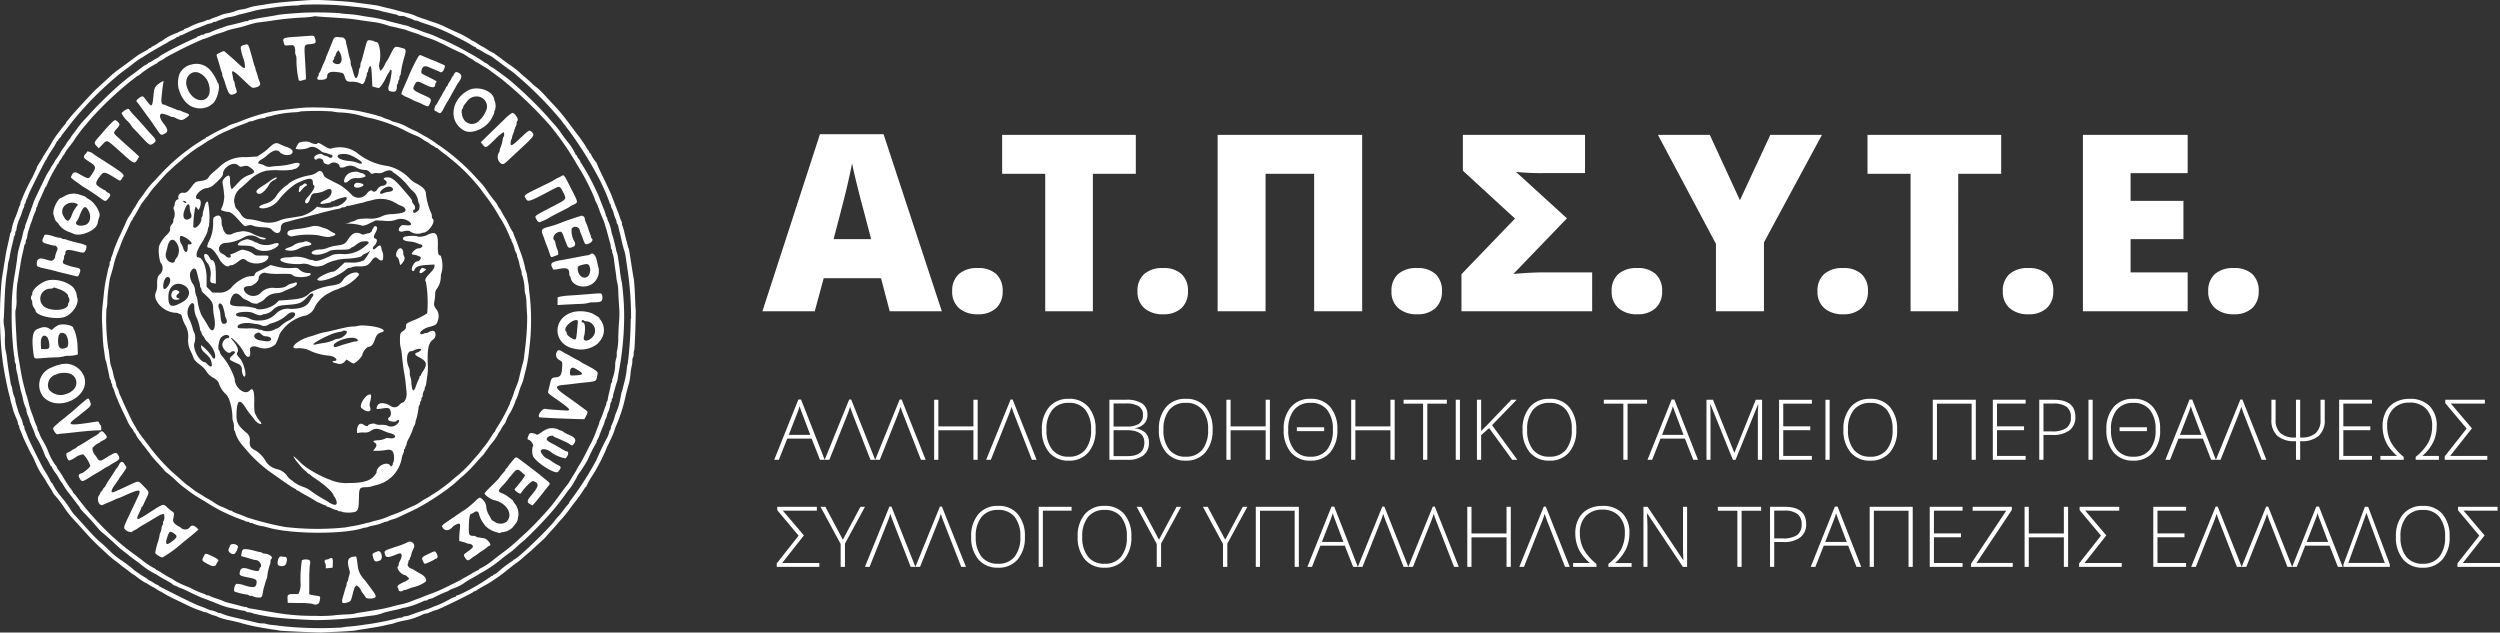 <?xml version="1.0" encoding="UTF-8"?>
<svg xmlns="http://www.w3.org/2000/svg" width="303.53" height="76.795" viewBox="0 0 303.53 76.795">
  <rect x="0" y="0" width="303.53" height="76.795" fill="#333333" stroke="none"/>
  <g id="Group_15099" data-name="Group 15099" transform="translate(9203 4217.397)">
    <g id="Group_2569" data-name="Group 2569" transform="translate(-28301.434 -3766.607)">
      <g id="Group_2525" data-name="Group 2525" transform="translate(-3 -16)">
        <path id="path0" d="M46.129,5.811c-1.864.13-2.349.169-3.043.243-.841.091-1.661.2-1.936.259-.109.023-.482.081-.83.13a8.245,8.245,0,0,0-1.027.209,4.048,4.048,0,0,1-1.027.265,3.278,3.278,0,0,0-.869.249,6.779,6.779,0,0,1-1.106.268,2.8,2.8,0,0,0-.435.133c-.317.134-.489.2-.909.346a2.434,2.434,0,0,0-.47.2.434.434,0,0,1-.241.066.433.433,0,0,0-.241.067,2.635,2.635,0,0,1-.549.2A6.977,6.977,0,0,0,32.038,9a5.282,5.282,0,0,1-.692.286.077.077,0,0,0-.075.079c0,.044-.047.079-.1.079a2.065,2.065,0,0,0-.494.2,2.7,2.7,0,0,1-.45.2,6.513,6.513,0,0,0-1.377.706.821.821,0,0,1-.215.163,5.975,5.975,0,0,0-.59.356,3.449,3.449,0,0,1-.635.356.082.082,0,0,0-.085.079c0,.044-.049.079-.109.079a.3.3,0,0,0-.2.106,2.077,2.077,0,0,1-.464.294,8.267,8.267,0,0,0-1.126.683c-.279.222-1.852,1.382-2.19,1.614a9.154,9.154,0,0,0-.8.655l-1.037.955c-.33.3-.687.629-.794.721-.308.266-2.729,2.891-3.1,3.36-.184.233-.379.471-.434.529a.355.355,0,0,0-.1.163.574.574,0,0,1-.14.212c-.077.084-.21.246-.3.36l-.631.83a8.681,8.681,0,0,0-.674,1.018c-.11.217-.4.7-.652,1.079a8.132,8.132,0,0,0-.452.729,5.48,5.48,0,0,1-.356.594,3.943,3.943,0,0,0-.356.62,1.849,1.849,0,0,1-.148.381c-.081.171-.213.453-.292.627a2.205,2.205,0,0,1-.188.356A25.563,25.563,0,0,0,11.663,29.8a1.818,1.818,0,0,1-.166.391.45.45,0,0,0-.063.241.451.451,0,0,1-.063.241,2.748,2.748,0,0,0-.2.51,10.34,10.34,0,0,1-.375,1.008,6.716,6.716,0,0,0-.464,1.583.283.283,0,0,1-.07.21.6.6,0,0,0-.114.3c-.049.289-.14.707-.33,1.522-.071.3-.161.767-.2,1.027s-.107.688-.152.948-.114.687-.154.948l-.151.988a45.121,45.121,0,0,0-.144,6.955,31.763,31.763,0,0,0,.6,5c.113.631.3,1.485.4,1.837.05.174.12.458.155.632s.121.512.19.751.146.523.173.632a3.222,3.222,0,0,0,.121.375l.143.356c.039.1.128.308.2.466a1.494,1.494,0,0,1,.127.45.276.276,0,0,0,.079.21.265.265,0,0,1,.079.2.765.765,0,0,0,.07.292c.072.142.13.283.366.888.147.377,1,2.146,1.066,2.213a5.93,5.93,0,0,1,.435.909c.2.438.329.708.547,1.1.047.085.236.38.421.657a5.581,5.581,0,0,1,.336.539c0,.019.2.338.435.709a6.265,6.265,0,0,1,.435.734,1.33,1.33,0,0,0,.257.333,14.63,14.63,0,0,1,1.236,1.656,11.242,11.242,0,0,0,.848,1.067c.544.586.67.724,1.684,1.857.448.5,1.157,1.224,1.576,1.609s.922.851,1.117,1.035a10.215,10.215,0,0,0,.83.68c.261.189.545.412.632.494a2.952,2.952,0,0,0,.356.278c.109.07.436.315.727.545a4.812,4.812,0,0,0,.576.417.339.339,0,0,1,.143.083,9.372,9.372,0,0,0,1.107.785,2.908,2.908,0,0,1,.5.278,3.8,3.8,0,0,0,.474.277,3.8,3.8,0,0,1,.474.277,4.222,4.222,0,0,0,.469.277,3.952,3.952,0,0,1,.453.258c.229.142.772.43,1.207.639l1.66.8a13.083,13.083,0,0,0,1.3.556,5.628,5.628,0,0,1,.572.205.7.7,0,0,0,.258.07.7.7,0,0,1,.258.069,4.413,4.413,0,0,0,.813.326,2.043,2.043,0,0,1,.412.15,4.611,4.611,0,0,0,.533.2l.474.129c.152.042.365.09.474.108s.358.072.553.122.444.108.553.13a2.3,2.3,0,0,1,.356.106A25.916,25.916,0,0,0,40.834,82c.326.05.682.109.79.131s.411.069.672.1a5.563,5.563,0,0,1,.632.109c.138.039,4.851.247,5.058.223.043,0,.9-.045,1.9-.089s2-.114,2.213-.157.573-.1.79-.129.573-.085.79-.126.608-.1.869-.142.723-.126,1.027-.2.66-.148.79-.171a2.342,2.342,0,0,0,.4-.105,9.916,9.916,0,0,1,1.423-.363,6.772,6.772,0,0,0,1.284-.36l.4-.157c.12-.048.318-.136.441-.2a1.078,1.078,0,0,1,.376-.111.763.763,0,0,0,.29-.07,6.325,6.325,0,0,1,1.007-.374c.482-.149,4.4-2.071,4.452-2.182a.122.122,0,0,1,.106-.061.845.845,0,0,0,.29-.147c.115-.081.388-.246.605-.367l.751-.418a21.187,21.187,0,0,0,1.973-1.357l.5-.4c.084-.065.262-.209.4-.32s.441-.341.68-.511a6.113,6.113,0,0,0,.553-.431c.065-.067.349-.318.631-.556s.588-.5.68-.592c.339-.321,1.116-1.032,1.3-1.192a5.872,5.872,0,0,0,.508-.546c.174-.21.441-.51.593-.667s.407-.444.566-.639.408-.479.553-.633a12.99,12.99,0,0,0,1.015-1.263c.152-.206.355-.478.45-.6A20.749,20.749,0,0,0,79.964,65a.081.081,0,0,1,.079-.082.077.077,0,0,0,.079-.074,9.606,9.606,0,0,1,.864-1.507,24.091,24.091,0,0,0,1.507-2.91,5.164,5.164,0,0,1,.307-.7c.273-.553.421-.877.644-1.412a3.624,3.624,0,0,0,.121-.356,5.536,5.536,0,0,1,.211-.553A19.081,19.081,0,0,0,84.938,53.7c.09-.369.2-.778.233-.909l.16-.553a8.259,8.259,0,0,0,.164-1.067,6.871,6.871,0,0,1,.151-.98,2.378,2.378,0,0,0,.077-.608.778.778,0,0,1,.079-.428.709.709,0,0,0,.079-.4,1.41,1.41,0,0,1,.076-.5c.065-.121.216-4.716.163-4.945-.01-.044-.046-.79-.081-1.66s-.1-1.776-.143-2.015c-.1-.527-.2-1.153-.531-3.28a2.6,2.6,0,0,0-.116-.474,2.239,2.239,0,0,1-.107-.356c-.022-.109-.077-.322-.121-.474s-.158-.6-.251-.988a7.345,7.345,0,0,0-.241-.848.839.839,0,0,1-.07-.32.493.493,0,0,0-.063-.258,2.75,2.75,0,0,1-.2-.51c-.078-.239-.178-.523-.224-.632s-.114-.278-.151-.375l-.138-.356c-.128-.327-.344-.887-.4-1.047-.152-.407-.568-1.308-1.394-3.018a11.793,11.793,0,0,1-.5-1.12.119.119,0,0,0-.066-.1,4.49,4.49,0,0,1-.645-1.016.078.078,0,0,0-.079-.077.086.086,0,0,1-.079-.091,1.035,1.035,0,0,0-.2-.35,1.324,1.324,0,0,1-.2-.312,17,17,0,0,0-1.04-1.5c-.073-.087-.277-.354-.452-.593s-.348-.47-.383-.514-.323-.424-.638-.846-.937-1.15-1.381-1.618-.879-.935-.966-1.037A10.211,10.211,0,0,0,74.127,16.4a4.885,4.885,0,0,1-.634-.539c-.316-.3-.705-.641-.866-.768a6.809,6.809,0,0,1-.533-.476A11.2,11.2,0,0,0,70.779,13.6c-.07-.043-.354-.25-.632-.46s-.577-.432-.664-.494l-.43-.31a1.338,1.338,0,0,0-.333-.2,4.336,4.336,0,0,1-.611-.356,5.638,5.638,0,0,0-.593-.356,5.643,5.643,0,0,1-.593-.356,3.639,3.639,0,0,0-.628-.356.121.121,0,0,1-.1-.059,11.208,11.208,0,0,0-2.042-1.073L62.73,8.909a9.966,9.966,0,0,0-1.067-.414c-.3-.095-.624-.2-.711-.24s-.379-.138-.648-.223-.625-.215-.79-.288a5.747,5.747,0,0,0-1.249-.413c-.348-.088-.846-.219-1.106-.292-.527-.147-.837-.225-1.423-.356-.217-.049-.519-.125-.672-.17a7.516,7.516,0,0,0-.869-.158c-.983-.126-1.67-.217-2.252-.3s-2.6-.218-4.031-.276c-.478-.019-1.278-.007-1.778.028m4.149.618c.565.043,1.33.117,1.7.164a22.534,22.534,0,0,1,3.122.482,2.619,2.619,0,0,0,.4.117c.13.027.468.1.751.17s.612.139.732.163a.51.51,0,0,1,.262.113.812.812,0,0,0,.418.07,1.14,1.14,0,0,1,.45.063,3.053,3.053,0,0,0,.549.211A2.916,2.916,0,0,1,59.2,8.2a.391.391,0,0,0,.218.065.754.754,0,0,1,.281.068c.075.037.457.176.849.309a21.921,21.921,0,0,1,3.675,1.542c.717.351,1.545.791,1.838.979a3.5,3.5,0,0,0,.612.342.074.074,0,0,1,.078.07c0,.038.062.09.138.113a4.915,4.915,0,0,1,.81.449,5.576,5.576,0,0,0,.514.277,5.065,5.065,0,0,1,.514.279c.022.023.235.183.474.356s.488.357.553.409c.226.183,1.147.854,1.368,1A44.517,44.517,0,0,1,77.1,20.394c.109.161.235.335.28.386s.187.236.316.41.252.334.274.356a46.917,46.917,0,0,1,3.295,5.137,25.589,25.589,0,0,1,1.685,3.662.218.218,0,0,0,.079.171.26.26,0,0,1,.079.2,1.124,1.124,0,0,0,.146.41,2.141,2.141,0,0,1,.2.543,2.983,2.983,0,0,0,.21.609,1.564,1.564,0,0,1,.157.481.268.268,0,0,0,.07.2.514.514,0,0,1,.115.261c.025.12.1.449.173.732s.159.656.2.83a13.334,13.334,0,0,0,.418,1.6,4.907,4.907,0,0,1,.138.74c.051.366.126.88.166,1.141a39.076,39.076,0,0,1,.464,6.116.757.757,0,0,0-.045.319,46.218,46.218,0,0,1-.352,5.182,2.387,2.387,0,0,0-.11.553,11.009,11.009,0,0,1-.325,1.818c-.074.261-.151.563-.172.672a2.051,2.051,0,0,1-.106.356,2.147,2.147,0,0,0-.108.435,13.8,13.8,0,0,1-.324,1.462c-.057.16-.139.369-.274.692a5.363,5.363,0,0,0-.212.652,6.518,6.518,0,0,1-.373.962.428.428,0,0,0-.052.232.307.307,0,0,1-.073.225.627.627,0,0,0-.129.3,2.963,2.963,0,0,1-.394.93c-.4.785-.651,1.3-.771,1.581-.065.152-.268.6-.451.988a36.951,36.951,0,0,1-3.179,4.926.151.151,0,0,0-.061.132.148.148,0,0,1-.065.132,6.462,6.462,0,0,0-.571.7c-.279.369-.6.761-.71.869a3.053,3.053,0,0,0-.318.365c-.7,1.016-4.691,4.851-5.05,4.851a.076.076,0,0,0-.083.066c0,.037-.08.1-.178.148a15.537,15.537,0,0,0-1.7,1.307,1.6,1.6,0,0,1-.467.3.092.092,0,0,0-.1.079c0,.044-.05.079-.112.079a.16.16,0,0,0-.138.061A24.217,24.217,0,0,1,65.5,77.6l-.667.316a1.6,1.6,0,0,1-.415.149.094.094,0,0,0-.1.079.091.091,0,0,1-.1.079,3.515,3.515,0,0,0-.652.29,13.4,13.4,0,0,1-1.7.816.639.639,0,0,0-.22.07,10.281,10.281,0,0,1-1.481.552c-.522.172-1.136.387-1.366.478a2.352,2.352,0,0,1-.647.165.4.4,0,0,0-.278.079.285.285,0,0,1-.216.079,1.716,1.716,0,0,0-.41.076A33.147,33.147,0,0,1,54,81.5l-.869.124c-.93.135-1,.144-1.818.22a8.575,8.575,0,0,0-.909.116,44.647,44.647,0,0,1-7.556-.207c-.092-.023-.447-.067-.79-.1a3.54,3.54,0,0,1-.757-.125,1.514,1.514,0,0,0-.508-.07,2.665,2.665,0,0,1-.618-.073c-.133-.04-.652-.166-1.152-.279-1.472-.335-1.6-.365-1.936-.45a7.176,7.176,0,0,1-1.261-.4.46.46,0,0,0-.244-.063.4.4,0,0,1-.223-.054,2.427,2.427,0,0,0-.751-.261,1.581,1.581,0,0,1-.4-.128c-.421-.185-.546-.234-1.158-.459-.3-.112-1.442-.653-2.529-1.2S28.464,77.052,28.366,77s-.177-.114-.178-.147S28.15,76.8,28.1,76.8a2.4,2.4,0,0,1-.515-.277,2.623,2.623,0,0,0-.5-.277.114.114,0,0,1-.1-.064,3.083,3.083,0,0,0-.54-.375c-.283-.171-.532-.33-.553-.353a2.466,2.466,0,0,0-.262-.184c-.122-.078-.283-.191-.356-.252a15.925,15.925,0,0,0-1.716-1.3,9.839,9.839,0,0,1-1.613-1.392c-.329-.309-.7-.647-.835-.751a7.872,7.872,0,0,1-.595-.545c-.318-.316-.649-.677-2.171-2.367-.217-.241-.417-.456-.444-.478a4.842,4.842,0,0,1-.316-.444,13.416,13.416,0,0,0-1.14-1.571,9.683,9.683,0,0,1-1.143-1.691.08.08,0,0,0-.07-.087c-.038,0-.09-.062-.114-.138a11.2,11.2,0,0,0-.776-1.363c-.3-.476-1.883-3.665-2.04-4.11a7.446,7.446,0,0,0-.328-.809.765.765,0,0,1-.07-.292.263.263,0,0,0-.07-.2.71.71,0,0,1-.124-.33,2.077,2.077,0,0,0-.118-.416c-.035-.071-.108-.235-.162-.366s-.122-.29-.151-.356c-.047-.1-.152-.439-.409-1.31a1.745,1.745,0,0,1-.072-.376.723.723,0,0,0-.069-.271,4.081,4.081,0,0,1-.294-1.046,1.537,1.537,0,0,0-.113-.435,1.3,1.3,0,0,1-.1-.4c-.025-.174-.084-.53-.131-.79-.1-.584-.192-1.2-.309-2.173a5.841,5.841,0,0,0-.167-.932A8.787,8.787,0,0,1,9.538,46.8a5.415,5.415,0,0,0-.084-1.368,3.4,3.4,0,0,1-.039-1.142c.024-.582.075-1.77.112-2.639s.13-1.936.2-2.371.153-.986.172-1.225a2.607,2.607,0,0,1,.1-.593,2.346,2.346,0,0,0,.115-.474,15.135,15.135,0,0,1,.324-1.541c.071-.283.149-.63.172-.771a.591.591,0,0,1,.112-.3.407.407,0,0,0,.07-.271.4.4,0,0,1,.079-.277.4.4,0,0,0,.079-.28,4.917,4.917,0,0,1,.46-1.42c.048-.109.146-.393.22-.632a2.388,2.388,0,0,1,.2-.51.453.453,0,0,0,.068-.252.3.3,0,0,1,.079-.226.213.213,0,0,0,.079-.167,1.642,1.642,0,0,1,.158-.445,1.863,1.863,0,0,0,.158-.406c0-.116,2.077-4.273,2.151-4.3a.114.114,0,0,0,.062-.1,11.073,11.073,0,0,1,.632-1.062,10.3,10.3,0,0,0,.632-1.069.078.078,0,0,1,.079-.077.081.081,0,0,0,.079-.083.711.711,0,0,1,.2-.28.807.807,0,0,0,.2-.258.574.574,0,0,1,.138-.215c.076-.085.516-.654.978-1.265a39.737,39.737,0,0,1,5.206-5.411c.109-.091.3-.261.435-.377s.408-.336.615-.488c.5-.37.947-.7,1.044-.77a11.342,11.342,0,0,1,1.332-.969.333.333,0,0,0,.153-.082c.09-.077.812-.521,1.242-.764.109-.061.322-.186.474-.276.261-.156.794-.458,1.146-.649a1.039,1.039,0,0,0,.2-.132,4.363,4.363,0,0,1,.533-.277,1.7,1.7,0,0,0,.494-.29c0-.033.071-.059.158-.059s.158-.036.158-.079.048-.079.106-.079a1.108,1.108,0,0,0,.336-.111c.826-.4,1.478-.69,1.889-.838.261-.094.619-.236.8-.316a3.291,3.291,0,0,1,.613-.2.726.726,0,0,0,.335-.125.3.3,0,0,1,.22-.07.478.478,0,0,0,.252-.063,1.786,1.786,0,0,1,.391-.163c.174-.055.387-.133.474-.172a3.518,3.518,0,0,1,.553-.149,5.3,5.3,0,0,0,1.027-.244,2.589,2.589,0,0,1,.4-.116c.131-.027.362-.082.514-.123s.472-.122.711-.18.488-.127.553-.151a17.09,17.09,0,0,1,1.778-.3,27.2,27.2,0,0,1,3.119-.321,2.263,2.263,0,0,0,.714-.079,38.31,38.31,0,0,1,4.781.067m-4.544.89c-1.348.077-2.735.2-3.043.264-.267.058-.748.14-1.9.324-.435.07-.9.16-1.033.2a1.769,1.769,0,0,1-.41.074.286.286,0,0,0-.216.079.285.285,0,0,1-.216.079,1.723,1.723,0,0,0-.41.076c-.289.09-1.5.4-1.784.451a2.142,2.142,0,0,0-.356.1c-.087.037-.336.127-.553.2a11.144,11.144,0,0,0-1.314.515,2.081,2.081,0,0,1-.416.118.709.709,0,0,0-.33.124.325.325,0,0,1-.232.07.321.321,0,0,0-.237.079.263.263,0,0,1-.2.079c-.085,0-.153.027-.153.06s-.116.108-.257.168c-.77.325-2.617,1.227-3.26,1.591-.174.1-.476.267-.672.375a3.512,3.512,0,0,0-.519.344.651.651,0,0,1-.216.148,3.181,3.181,0,0,0-.485.277,2.4,2.4,0,0,1-.515.277c-.046,0-.083.028-.083.062s-.1.1-.217.155a5.144,5.144,0,0,0-.731.493c-.6.469-.552.431-1.106.831-.239.172-.475.35-.523.394s-.416.347-.815.673a48.7,48.7,0,0,0-3.641,3.556c-.283.317-.625.686-.76.821a11.984,11.984,0,0,0-.775.957c-.29.391-.577.771-.636.843a2.149,2.149,0,0,0-.193.29,1.439,1.439,0,0,1-.186.263,5.315,5.315,0,0,0-.369.527c-.147.232-.307.465-.354.517a2.517,2.517,0,0,0-.355.562,6.1,6.1,0,0,1-.4.616,4.132,4.132,0,0,0-.324.5,2.527,2.527,0,0,1-.237.386,2.027,2.027,0,0,0-.237.4,1.173,1.173,0,0,1-.181.3,7.071,7.071,0,0,0-.469.837c-1.127,2.324-1.342,2.782-1.4,2.979-.038.122-.193.56-.345.973s-.337.929-.412,1.146-.167.457-.2.532a.752.752,0,0,0-.069.281.38.38,0,0,1-.067.218,3.125,3.125,0,0,0-.2.668c-.074.326-.164.682-.2.79s-.107.358-.159.553-.127.464-.167.6a8.322,8.322,0,0,0-.158.948c-.082.68-.14,1.071-.3,2.011a23.264,23.264,0,0,0-.369,4.268,38.6,38.6,0,0,0,.278,5.567,1.939,1.939,0,0,1,.081.558.683.683,0,0,0,.079.4.626.626,0,0,1,.079.374,2.377,2.377,0,0,0,.074.568c.041.133.115.474.165.756s.125.656.168.83.1.423.117.553a2.319,2.319,0,0,0,.1.4c.035.087.125.425.2.751a4.646,4.646,0,0,0,.373,1.221.55.55,0,0,1,.065.277,2.663,2.663,0,0,0,.2.676,3.226,3.226,0,0,1,.2.574.663.663,0,0,0,.07.237c.038.075.106.226.15.335s.133.322.2.474.166.419.225.593a1.892,1.892,0,0,0,.147.356,11.731,11.731,0,0,1,1.028,2.129.811.811,0,0,0,.132.291,6.884,6.884,0,0,1,.52.919c.052.12.122.217.155.217s.062.039.062.087a4.042,4.042,0,0,0,.435.7,5.521,5.521,0,0,1,.435.673,2.342,2.342,0,0,0,.277.433,2.592,2.592,0,0,1,.277.425,7.883,7.883,0,0,0,.631.918c.048.045.357.445.847,1.1.183.243.369.485.415.538a.333.333,0,0,1,.083.167,5.855,5.855,0,0,0,.68.774c.582.6.9.951,1.7,1.9a3.9,3.9,0,0,0,.427.387c.3.238.891.767,1.7,1.52.239.223.57.506.736.629s.454.347.641.5.439.348.56.435c.459.331.665.485,1.106.83.25.2.51.391.578.435a9.144,9.144,0,0,0,1.006.593,1.006,1.006,0,0,1,.261.147c.2.142.556.347,1.406.817a2.534,2.534,0,0,1,.5.342.325.325,0,0,0,.2.117,1.268,1.268,0,0,1,.388.158,1.353,1.353,0,0,0,.366.158,13.012,13.012,0,0,1,1.2.544c.612.3,1.3.606,1.513.68s.484.172.593.217.269.108.356.14.389.152.672.264a9.342,9.342,0,0,0,1.561.534c.527.109,1.072.227,1.245.271.087.022.292.06.455.086a.709.709,0,0,1,.341.116.374.374,0,0,0,.257.07,2.554,2.554,0,0,1,.647.161,20.944,20.944,0,0,0,3.4.554c.625.08,3.352.236,4.3.247a47.093,47.093,0,0,0,5.562-.4c.239-.038.728-.1,1.086-.147a5.163,5.163,0,0,0,1.4-.333c.15-.06.8-.217,1.66-.4a5.155,5.155,0,0,0,.577-.155,1.172,1.172,0,0,1,.35-.07A10.441,10.441,0,0,0,60,78.916c.131-.054.3-.13.374-.169a.765.765,0,0,1,.292-.07.263.263,0,0,0,.2-.073.623.623,0,0,1,.3-.129,2.062,2.062,0,0,0,.374-.117,18.283,18.283,0,0,1,1.717-.788.133.133,0,0,0,.116-.061,2.6,2.6,0,0,1,.58-.284,5.375,5.375,0,0,0,1.423-.723c.261-.177.67-.424.909-.549s.577-.32.751-.434a5.483,5.483,0,0,1,.514-.3,15.493,15.493,0,0,0,2.432-1.71c.4-.308.825-.619.937-.691a7.262,7.262,0,0,0,.693-.593c.269-.254.582-.534.7-.621.374-.286,1.906-1.8,2.712-2.689a28.438,28.438,0,0,0,2.566-3.127c.195-.271.39-.531.435-.579a5.22,5.22,0,0,0,.6-.877,1.6,1.6,0,0,1,.161-.277,2,2,0,0,0,.18-.316,2.889,2.889,0,0,1,.377-.632,16.822,16.822,0,0,0,.94-1.479,19.224,19.224,0,0,1,1.04-2.064c.037-.015.067-.093.067-.173a.25.25,0,0,1,.065-.187,2.952,2.952,0,0,0,.283-.617c.249-.659.3-.783.474-1.182a1.605,1.605,0,0,0,.127-.379,1.764,1.764,0,0,1,.158-.418,1.613,1.613,0,0,0,.158-.457.3.3,0,0,1,.051-.181,3.579,3.579,0,0,0,.341-1.1.372.372,0,0,1,.082-.262.321.321,0,0,0,.079-.237.321.321,0,0,1,.079-.237.285.285,0,0,0,.079-.216,1.707,1.707,0,0,1,.076-.41c.042-.133.135-.456.206-.717a5.9,5.9,0,0,1,.2-.632,2.318,2.318,0,0,0,.106-.474c.022-.174.079-.529.126-.79a36.714,36.714,0,0,0,.646-6.56,31.135,31.135,0,0,0-.279-4.246,12.384,12.384,0,0,1-.252-1.6c-.016-.131-.064-.468-.108-.751s-.1-.656-.126-.83a2.441,2.441,0,0,0-.115-.474,1.918,1.918,0,0,1-.1-.356c-.053-.3-.385-1.6-.456-1.778a2.909,2.909,0,0,1-.112-.4,4.438,4.438,0,0,0-.354-1.2,1.657,1.657,0,0,1-.162-.45.213.213,0,0,0-.079-.167A.235.235,0,0,1,82.5,31.9a3.2,3.2,0,0,0-.207-.647c-.114-.283-.239-.594-.277-.692s-.1-.258-.141-.356-.115-.3-.169-.454A28.178,28.178,0,0,0,79.46,25.5a.128.128,0,0,1-.059-.111,1.063,1.063,0,0,0-.2-.344A1.063,1.063,0,0,1,79,24.7a.078.078,0,0,0-.07-.084c-.038,0-.092-.062-.118-.138a6.816,6.816,0,0,0-.979-1.521c-.291-.369-.657-.867-.813-1.106a8.975,8.975,0,0,0-.713-.909c-.236-.261-.659-.741-.939-1.067a48.425,48.425,0,0,0-4.627-4.448c-.438-.352-1.912-1.422-2.015-1.464a.959.959,0,0,1-.2-.109L68.2,13.6a1.011,1.011,0,0,0-.329-.2.123.123,0,0,1-.107-.062A16.955,16.955,0,0,0,65.92,12.21c-.217-.115-.537-.3-.711-.4-.286-.176-1.985-1.02-2.371-1.179-.087-.036-.354-.152-.593-.259a11.021,11.021,0,0,0-1.3-.532c-.407-.128-.886-.3-1.185-.427-.131-.055-.433-.164-.672-.242a3.452,3.452,0,0,1-.514-.2,1.051,1.051,0,0,0-.316-.1c-.13-.024-.379-.084-.553-.133s-.53-.137-.79-.2-.741-.183-1.067-.278a14.758,14.758,0,0,0-2.213-.444c-.413-.065-.946-.155-1.185-.2s-.826-.108-1.3-.141a7.978,7.978,0,0,1-.988-.107,41.084,41.084,0,0,0-4.426-.052m3.019.541,1.881.124c.663.044,1.133.1,2.292.273.326.049.824.121,1.106.16a8.714,8.714,0,0,1,2.094.481,2.385,2.385,0,0,0,.4.1c.13.021.468.1.751.168s.6.147.711.17a2.14,2.14,0,0,1,.356.111c.087.038.425.157.752.264.54.177.752.255,1.224.451.087.036.425.154.751.262a9.389,9.389,0,0,1,.946.369c.194.1.5.238.672.317s.407.2.516.259c.256.149,1.657.813,1.839.871a4.348,4.348,0,0,1,.608.363,3.446,3.446,0,0,0,.524.318,1.282,1.282,0,0,1,.315.2,1.433,1.433,0,0,0,.3.2,1.833,1.833,0,0,1,.341.191c.162.105.442.274.623.375a5.719,5.719,0,0,1,.514.324c.266.2,1.337.991,1.558,1.149a49.538,49.538,0,0,1,5.846,5.591A34.39,34.39,0,0,1,78.919,25.6c.018.045.234.4.48.794a27.484,27.484,0,0,1,1.74,3.466,1.132,1.132,0,0,0,.145.384,8.05,8.05,0,0,1,.362.852c.247.674.285.769.509,1.276a4.022,4.022,0,0,1,.212.593,2.892,2.892,0,0,0,.113.384c.035.087.1.3.146.474.2.754.341,1.281.412,1.507a1.824,1.824,0,0,1,.076.45.356.356,0,0,0,.079.256.373.373,0,0,1,.079.265.532.532,0,0,0,.07.292,3.541,3.541,0,0,1,.163.826c.051.413.124.946.163,1.185s.092.648.12.909a3.014,3.014,0,0,0,.121.632,5.788,5.788,0,0,1,.105,1.067c.019.5.067,1.319.106,1.821a10.372,10.372,0,0,1,0,1.62c-.039.39-.088,1.331-.109,2.091A8.253,8.253,0,0,1,83.9,48.2a1.442,1.442,0,0,0-.074.568,1.284,1.284,0,0,1-.067.535,2.489,2.489,0,0,0-.119.736,5.275,5.275,0,0,1-.3,1.639.557.557,0,0,0-.067.292.382.382,0,0,1-.071.26.689.689,0,0,0-.111.34c-.022.163-.1.528-.173.811s-.151.647-.173.811a.689.689,0,0,1-.111.341.263.263,0,0,0-.071.2.746.746,0,0,1-.072.292,5.263,5.263,0,0,0-.2.532c-.072.217-.164.475-.2.573l-.161.4c-.049.12-.12.279-.158.355a.643.643,0,0,0-.07.225,1.34,1.34,0,0,1-.109.337c-.06.137-.153.373-.206.526a10.933,10.933,0,0,1-.445,1.106,5.526,5.526,0,0,1-.268.553c-.022.022-.25.466-.508.988s-.64,1.224-.85,1.56a7.116,7.116,0,0,0-.381.653,3.5,3.5,0,0,1-.266.455c-.146.228-.358.577-.471.778a5.79,5.79,0,0,1-.465.682c-.143.175-.49.633-.771,1.019s-.54.737-.575.78-.227.292-.425.553a41.468,41.468,0,0,1-3.041,3.245c-.148.133-.519.471-.824.751a22.441,22.441,0,0,1-2.217,1.852c-.121.087-.554.418-.962.736A8.232,8.232,0,0,1,67.234,74.8c-.046,0-.083.027-.083.06s-.133.123-.3.2-.421.214-.573.306l-.514.311c-.13.079-.362.206-.514.281a1.774,1.774,0,0,0-.316.186c-.04.048-1.8.917-2.608,1.287-.239.109-.7.295-1.027.412s-.7.26-.83.318-.451.181-.711.275-.563.208-.672.254a8.1,8.1,0,0,1-1.466.461c-.457.1-.821.188-1.26.313a16.434,16.434,0,0,1-1.739.358c-.663.114-.935.159-2.11.345a2.79,2.79,0,0,0-.524.117,7.5,7.5,0,0,1-1.052.087c-.537.023-1.262.08-1.609.128a16.012,16.012,0,0,1-2.134.041,26.587,26.587,0,0,1-4.781-.376c-.239-.041-.63-.107-.869-.145s-.755-.126-1.146-.194-.863-.146-1.049-.175a.856.856,0,0,1-.38-.119.287.287,0,0,0-.21-.068,1.739,1.739,0,0,1-.41-.075c-.133-.042-.634-.172-1.112-.289s-.923-.24-.988-.271A9.995,9.995,0,0,0,35.1,78.4a4.307,4.307,0,0,1-.707-.283.443.443,0,0,0-.252-.07.3.3,0,0,1-.22-.07.521.521,0,0,0-.25-.122,10.366,10.366,0,0,1-1.5-.646,5.416,5.416,0,0,0-.609-.268,11.527,11.527,0,0,1-1.325-.626,4.941,4.941,0,0,0-.751-.443c-.174-.094-.574-.336-.89-.538a3.934,3.934,0,0,0-.652-.368.071.071,0,0,1-.078-.06c0-.033-.107-.107-.238-.165a9.88,9.88,0,0,1-1.418-.948c-.077-.072-.558-.433-1.07-.8s-1.236-.938-1.609-1.265l-.949-.83a37.949,37.949,0,0,1-3.313-3.517c-.115-.152-.3-.387-.409-.522-.279-.342-.4-.5-.671-.862a1.878,1.878,0,0,0-.3-.341.117.117,0,0,1-.062-.1,2.1,2.1,0,0,0-.312-.47c-.172-.217-.55-.792-.84-1.277A11.518,11.518,0,0,0,16,62.769a.537.537,0,0,1-.148-.256.142.142,0,0,0-.059-.123,6.679,6.679,0,0,1-1.01-1.844,8.409,8.409,0,0,0-.677-1.344,4.236,4.236,0,0,1-.349-.711,2.54,2.54,0,0,0-.21-.47.388.388,0,0,1-.066-.218.739.739,0,0,0-.07-.281,7.007,7.007,0,0,1-.367-.928c-.073-.217-.165-.475-.2-.573l-.141-.356a10.014,10.014,0,0,1-.3-1.047c-.031-.13-.062-.255-.07-.277s-.039-.146-.072-.277a3.28,3.28,0,0,0-.126-.4,2.241,2.241,0,0,1-.107-.356c-.022-.109-.08-.34-.129-.514a21.338,21.338,0,0,1-.475-2.252c-.048-.283-.119-.692-.158-.909a21.655,21.655,0,0,1-.326-2.964c-.147-2.57-.162-3.258-.074-3.346a5.039,5.039,0,0,0,.086-1.313,15.031,15.031,0,0,1,.087-1.743c.047-.283.117-.718.157-.968.069-.438.132-.826.3-1.837.044-.261.137-.705.207-.988s.146-.63.17-.771A.591.591,0,0,1,12,35.4a.405.405,0,0,0,.07-.271.409.409,0,0,1,.068-.27,1.066,1.066,0,0,0,.122-.442,3.543,3.543,0,0,1,.119-.575c.036-.1.108-.317.16-.491s.125-.387.162-.474.128-.336.2-.553a7.19,7.19,0,0,1,.363-.928.765.765,0,0,0,.07-.292.265.265,0,0,1,.079-.2.215.215,0,0,0,.079-.168,3.515,3.515,0,0,1,.267-.687c.147-.313.32-.693.385-.845l.226-.533c.06-.141.136-.257.169-.257s.06-.049.06-.108a16.687,16.687,0,0,1,1.1-2.176.923.923,0,0,0,.164-.316.083.083,0,0,1,.079-.087.085.085,0,0,0,.079-.089,1.862,1.862,0,0,1,.277-.475,1.992,1.992,0,0,0,.277-.464.079.079,0,0,1,.079-.079.085.085,0,0,0,.079-.09,5.253,5.253,0,0,1,.643-.972,10.5,10.5,0,0,0,.717-.986,2.809,2.809,0,0,1,.217-.324c.024-.022.168-.212.32-.423s.454-.587.671-.836.52-.61.672-.8a41.824,41.824,0,0,1,4.9-4.621c.239-.171.5-.373.588-.45a.571.571,0,0,1,.212-.139.366.366,0,0,0,.165-.1,12.325,12.325,0,0,1,2.113-1.4c.046,0,.083-.028.083-.062a1.4,1.4,0,0,1,.433-.289,3.631,3.631,0,0,0,.585-.368A48.188,48.188,0,0,1,33.6,10.523a7.871,7.871,0,0,0,1.067-.392c.152-.066.526-.2.83-.293s.633-.2.731-.243l.356-.14c.1-.038.444-.129.771-.2.627-.141,1.1-.26,1.423-.362a13.443,13.443,0,0,1,1.344-.371c.109-.016.464-.061.79-.1s.806-.107,1.067-.148c1.107-.173,2.536-.32,3.64-.372a9.7,9.7,0,0,0,1.339-.122.81.81,0,0,1,.372-.031c.117.019.758.07,1.423.114m-2.387,2.268-1.581.112c-1.472.1-1.558.147-1.391.708.1.337.12.355.373.337.77-.054.8-.051.908.1a1.311,1.311,0,0,1,.109.6,1.021,1.021,0,0,0,.079.5,1.1,1.1,0,0,1,.079.526,11.068,11.068,0,0,0,.276,2.5c.084.089.163.088.485,0l.385-.109-.005-.352c0-.194-.05-1.1-.1-2-.117-1.915-.135-1.856.6-1.922.686-.062.774-.149.635-.628-.121-.418-.134-.424-.846-.373m3.231.184a.814.814,0,0,0-.229.337c-.056.142-.153.383-.216.535s-.142.348-.175.435c-.086.225-.2.509-.35.842a1.666,1.666,0,0,0-.127.368,1.656,1.656,0,0,1-.151.383c-.083.167-.251.553-.374.857a2.593,2.593,0,0,1-.284.58c-.034.014-.061.112-.061.217s-.035.191-.079.191-.079.089-.079.2c0,.188.022.2.462.2s.723-.138.723-.366c0-.5.339-.67,1.155-.577.8.091.837.114.98.566.172.545.267.613.861.615a2.332,2.332,0,0,1,1.186.269c.136.087.383-.188.447-.5a1.544,1.544,0,0,1,.117-.345.826.826,0,0,0,.074-.331.331.331,0,0,1,.079-.243.241.241,0,0,0,.079-.186,1.065,1.065,0,0,1,.1-.35c.219-.471.3-.2.365,1.164l.05,1.1.4.1.4.1.237-.255a4.775,4.775,0,0,0,.547-.887,7.114,7.114,0,0,1,.356-.672,1.385,1.385,0,0,0,.156-.254c.128-.247.245-.218.245.06a8.566,8.566,0,0,1-.321,1.636c-.13.239-.091.677.064.721.675.19.889.066.889-.515a.544.544,0,0,1,.079-.343.321.321,0,0,0,.079-.237.321.321,0,0,1,.079-.237.4.4,0,0,0,.079-.277.4.4,0,0,1,.079-.277.357.357,0,0,0,.079-.256,14.1,14.1,0,0,1,.476-2.134c.2-.73.165-.83-.318-.951-.957-.24-.84-.313-1.476.923a5.935,5.935,0,0,1-.406.716,1.57,1.57,0,0,0-.2.365c-.172.391-.491.8-.565.731A1.361,1.361,0,0,1,55,13.451c.264-.922.038-2.583-.351-2.583a.431.431,0,0,1-.252-.072,1.2,1.2,0,0,0-.434-.125c-.4-.059-.444-.013-.617.632-.046.174-.142.529-.212.79s-.164.617-.209.79a2.858,2.858,0,0,1-.153.453.981.981,0,0,0-.071.371.423.423,0,0,1-.068.276,1.1,1.1,0,0,0-.123.452,2.415,2.415,0,0,1-.173.64c-.194.376-.318.2-.594-.848a2.945,2.945,0,0,0-.155-.453,1.136,1.136,0,0,1-.071-.416,1.119,1.119,0,0,0-.073-.416,5.057,5.057,0,0,1-.2-.77c-.07-.348-.162-.741-.2-.875a1.661,1.661,0,0,1-.076-.363c0-.287-.247-.619-.46-.62a4.289,4.289,0,0,1-.5-.041.754.754,0,0,0-.4.039m-11,.907c-.453.132-.492.2-.381.69a6.494,6.494,0,0,0,.32,1.1,2.774,2.774,0,0,1,.118.573c.085.677-.029.635-1.148-.422-.115-.109-.417-.375-.672-.593s-.507-.44-.561-.494c-.135-.134-.178-.128-.649.1s-.453.176-.262.746c.081.242.209.671.284.954a5.073,5.073,0,0,0,.208.651.825.825,0,0,1,.072.32A.483.483,0,0,0,36,15.1a5.457,5.457,0,0,1,.285.786c.425,1.368.569,1.532,1.129,1.286.324-.142.338-.2.173-.677a2.766,2.766,0,0,1-.15-.616.31.31,0,0,0-.071-.224.7.7,0,0,1-.114-.341c-.024-.163-.066-.408-.1-.544-.122-.586.14-.45,1.338.692,1.114,1.062,1.054,1.024,1.474.929.534-.12.689-.368.476-.762a4.4,4.4,0,0,1-.2-.611,4.665,4.665,0,0,0-.2-.611.671.671,0,0,1-.072-.258.679.679,0,0,0-.071-.258,2.874,2.874,0,0,1-.153-.453c-.045-.174-.138-.512-.206-.751s-.164-.577-.213-.751c-.224-.8-.273-.846-.716-.717m11.566.855c.413.77.3,1.482-.226,1.482-.458,0-.783-.337-.5-.514a.329.329,0,0,0,.079-.242c0-.106.035-.193.079-.193s.079-.054.079-.12c0-.185.25-.582.373-.591a.764.764,0,0,1,.112.177m9.617.48A19.54,19.54,0,0,0,58.5,15.176c-.145.342-.32.737-.579,1.315s-.292.779-.141.779c.07,0,.127.029.127.064s.133.115.3.177.526.229.806.37a4.22,4.22,0,0,0,.571.258,5.121,5.121,0,0,1,.629.277c.7.339.743.34.888.02.282-.625.252-.682-.543-1.039-1.5-.673-1.575-.745-1.3-1.272.285-.554.337-.558,1.231-.115.953.473,1.3.469,1.3-.014a.351.351,0,0,1,.1-.211c.143-.143.185-.116-1.417-.911-.394-.2-.432-.268-.332-.631.125-.452.424-.545.94-.29.067.033.21.1.319.14.6.243.844.349.974.421.182.1.353-.029.5-.381.154-.368.138-.412-.19-.548-.163-.067-.484-.208-.713-.312a3.913,3.913,0,0,0-.462-.19,2.182,2.182,0,0,1-.333-.127c-.159-.07-.36-.155-.447-.189s-.288-.12-.447-.19c-.348-.153-.346-.153-.476-.022M32.238,13.6a2.026,2.026,0,0,0-1.519,1.2,3.442,3.442,0,0,0-.08,1.8.245.245,0,0,1,.079.19,3.548,3.548,0,0,0,.9,1.5,2.946,2.946,0,0,1,.284.237,2.422,2.422,0,0,0,2.531.085,2.7,2.7,0,0,1,.3-.23c.568-.4,1.036-2.183.668-2.551a.338.338,0,0,1-.1-.195,5.449,5.449,0,0,0-.824-1.344,2.22,2.22,0,0,0-2.24-.7m31.88,1.1a.79.79,0,0,0-.128.277.081.081,0,0,1-.079.082.081.081,0,0,0-.079.083,2.394,2.394,0,0,1-.277.515,2.488,2.488,0,0,0-.277.51.07.07,0,0,1-.06.077c-.033,0-.11.116-.172.257a1.454,1.454,0,0,1-.158.3,1.914,1.914,0,0,0-.185.316c-.077.152-.247.454-.378.672s-.261.448-.289.514a.515.515,0,0,1-.1.158c-.225.183-.336.79-.144.79a.972.972,0,0,1,.312.166c.293.209.408.125.745-.543.126-.249.322-.6.435-.77s.258-.423.324-.553.19-.362.277-.514.256-.454.377-.672.246-.431.279-.474c.483-.634.541-.984.2-1.2s-.466-.224-.623.017m-30.809.017a2.079,2.079,0,0,1,.979,1.245c.712,2.367-1.878,2.733-2.649.374-.4-1.221.658-2.247,1.67-1.62m-4.758,1c-.737.457-.873.663-.947,1.438-.166,1.723-.19,1.741-.956.711-.366-.492-.405-.5-.888-.135-.28.211-.308.29-.158.446.055.056.294.376.534.711s.612.849.83,1.142.626.876.909,1.3c.585.867.616.89.982.716.557-.265.537-.539-.1-1.342-.454-.574-.512-1.139-.116-1.132a4.037,4.037,0,0,1,1.024.342.342.342,0,0,0,.2.051.751.751,0,0,1,.283.069c.788.4.9.4,1.424.019.478-.346.462-.394-.212-.632a2.452,2.452,0,0,1-.456-.194.342.342,0,0,0-.2-.053.736.736,0,0,1-.283-.071c-.075-.039-.3-.132-.493-.207-.554-.212-.74-.288-.888-.364a.683.683,0,0,0-.254-.07c-.179,0-.275-.252-.243-.639.068-.836.191-1.865.242-2.029.061-.2,0-.217-.234-.074m37.257,1.011c-2.148,1.144-2.438,3.82-.529,4.883.96.534,2.8-.3,3.4-1.545.081-.166.179-.364.217-.44a.759.759,0,0,0,.07-.292.265.265,0,0,1,.079-.2,1.7,1.7,0,0,0,0-1,2.75,2.75,0,0,1-.116-.382c-.212-1.008-2.035-1.6-3.13-1.017m1.581.877a1.191,1.191,0,0,1,.567,1.619,2.9,2.9,0,0,1-.805,1.156,1.153,1.153,0,0,1-1.9-.156c-.237-.345-.332-1.139-.149-1.252a.235.235,0,0,0,.079-.182.824.824,0,0,1,.207-.371A5.153,5.153,0,0,0,65.706,18a1.434,1.434,0,0,1,1.683-.4m-21.22,1.223c-1.03.057-3.213.311-4.189.488a21.569,21.569,0,0,0-3.873,1.2c-.087.037-.442.163-.79.279a3.836,3.836,0,0,0-.672.266,1.614,1.614,0,0,1-.356.2,21.757,21.757,0,0,0-1.948,1,.825.825,0,0,1-.3.149.083.083,0,0,0-.087.079.079.079,0,0,1-.078.079,18.168,18.168,0,0,0-2.158,1.427.661.661,0,0,1-.217.153,24.989,24.989,0,0,0-3.624,3.4,10.836,10.836,0,0,0-1.348,1.573c-.047.087-.262.39-.479.673a5.08,5.08,0,0,0-.394.556,5.922,5.922,0,0,1-.356.6,6.352,6.352,0,0,0-.356.593,3.089,3.089,0,0,1-.26.414,4.519,4.519,0,0,0-.345.573c-.046.109-.122.287-.167.4s-.267.589-.492,1.067-.442.949-.481,1.047c-.192.476-.252.622-.3.731-.03.065-.119.332-.2.593a6.066,6.066,0,0,1-.214.611.772.772,0,0,0-.069.292.265.265,0,0,1-.079.2.463.463,0,0,0-.079.308.641.641,0,0,1-.059.318,2.227,2.227,0,0,0-.161.547c-.056.268-.138.648-.182.843a17.177,17.177,0,0,0-.315,2.094c-.043.435-.116,1.128-.163,1.541a13.929,13.929,0,0,0-.034,1.857c.028.608.066,1.444.085,1.857s.073,1,.12,1.3.1.713.125.909a2.353,2.353,0,0,0,.108.514,2.485,2.485,0,0,1,.119.4c.027.131.1.486.169.79s.139.669.163.811a.6.6,0,0,0,.114.3.324.324,0,0,1,.07.232.321.321,0,0,0,.079.237.3.3,0,0,1,.079.226.445.445,0,0,0,.069.252,2.339,2.339,0,0,1,.2.51,8.212,8.212,0,0,0,.286.77,2.865,2.865,0,0,1,.151.377c0,.045.614,1.354,1.092,2.331a3.85,3.85,0,0,0,.666,1.093.121.121,0,0,1,.059.1,1.1,1.1,0,0,0,.2.337,1.156,1.156,0,0,1,.2.331,1.635,1.635,0,0,0,.257.4c.141.18.327.426.414.547a3.42,3.42,0,0,0,.237.3c.043.043.184.228.312.4s.254.334.28.356a2.2,2.2,0,0,1,.2.288A12.612,12.612,0,0,0,28.11,62c.413.444.779.856.813.916a1.912,1.912,0,0,0,.4.341,11.5,11.5,0,0,1,.965.836,11.438,11.438,0,0,0,.988.852,5.1,5.1,0,0,1,.474.365,18.536,18.536,0,0,0,1.966,1.273.119.119,0,0,1,.1.059,20.971,20.971,0,0,0,4.531,2.244,1.771,1.771,0,0,1,.391.163.478.478,0,0,0,.252.063.3.3,0,0,1,.226.079.3.3,0,0,0,.226.079.438.438,0,0,1,.252.071,4.518,4.518,0,0,0,1.181.324c.174.037.458.109.632.159,2.765.8,9.062.843,11.465.077a1.638,1.638,0,0,1,.376-.077.7.7,0,0,0,.271-.072,3.463,3.463,0,0,1,.611-.167,6.086,6.086,0,0,0,1.323-.4.686.686,0,0,1,.281-.077.384.384,0,0,0,.218-.067,2.741,2.741,0,0,1,.549-.21,5.968,5.968,0,0,0,.593-.2c.065-.033.456-.22.869-.415l1.383-.655a28.861,28.861,0,0,0,2.974-1.813l.661-.461a3.021,3.021,0,0,0,.277-.208c.022-.024.182-.148.356-.276a8.82,8.82,0,0,0,.725-.616c.225-.216.525-.478.667-.594a16.325,16.325,0,0,0,1.694-1.71c.433-.478.807-.887.83-.909s.218-.288.432-.593.418-.589.452-.632a7.6,7.6,0,0,0,.852-1.162,1.752,1.752,0,0,1,.237-.419,2.378,2.378,0,0,0,.237-.389,2.881,2.881,0,0,1,.277-.43,1.777,1.777,0,0,0,.277-.483,4.345,4.345,0,0,1,.478-.95,9.664,9.664,0,0,0,.628-1.344.638.638,0,0,1,.07-.218,5.279,5.279,0,0,0,.369-.967c.071-.239.166-.523.211-.632.077-.184.106-.258.266-.672a6.025,6.025,0,0,0,.159-.593c.054-.239.139-.577.189-.751A16.4,16.4,0,0,0,73.2,48.17a27.683,27.683,0,0,0,.04-6.718,6.744,6.744,0,0,1-.074-.711,5.3,5.3,0,0,0-.092-.711c-.047-.239-.1-.577-.124-.751a2.219,2.219,0,0,0-.107-.474,2.2,2.2,0,0,1-.11-.356,13.36,13.36,0,0,0-.6-2.094c-.036-.087-.162-.425-.279-.751-.232-.644-.279-.763-.469-1.2a1.662,1.662,0,0,1-.127-.369.123.123,0,0,0-.059-.107,5.882,5.882,0,0,1-.454-.817c-.217-.435-.413-.808-.435-.83a8.346,8.346,0,0,1-.481-.83,1.846,1.846,0,0,0-.23-.356,1.8,1.8,0,0,1-.224-.367,2.367,2.367,0,0,0-.271-.435,14.491,14.491,0,0,1-1.018-1.355,8.36,8.36,0,0,0-.976-1.209c-.174-.184-.6-.644-.948-1.023a25.8,25.8,0,0,0-3.833-3.238,2.948,2.948,0,0,1-.4-.275,12.251,12.251,0,0,0-1.214-.792c-.021,0-.308-.16-.639-.356s-.618-.356-.638-.356S59,21.5,58.514,21.26a6.011,6.011,0,0,0-1.648-.677,1.125,1.125,0,0,1-.405-.145,2.446,2.446,0,0,0-.491-.2,3.561,3.561,0,0,1-.548-.211A1.618,1.618,0,0,0,55,19.878a.661.661,0,0,1-.242-.07c-.128-.066-1.51-.4-2.311-.562a34.758,34.758,0,0,0-6.283-.423m-22.182.43-.29.243.163.29a3.448,3.448,0,0,0,.487.61,2.918,2.918,0,0,1,.6.711,1.165,1.165,0,0,0,.217.259c.12.12.587.616,1.04,1.1.872.94.976,1,1.354.726.423-.3.392-.446-.24-1.1-.152-.157-.5-.552-.783-.877s-.821-.927-1.2-1.336a6.86,6.86,0,0,1-.7-.81c0-.152-.375-.049-.646.178m25.368.062a3.89,3.89,0,0,0,.844.11,11.464,11.464,0,0,1,2.41.351,10.576,10.576,0,0,0,1.462.366,21.247,21.247,0,0,1,2.568.817c.152.066.348.145.435.176s.5.221.909.422a13.735,13.735,0,0,0,1.679.77,3.007,3.007,0,0,1,.537.318,5.265,5.265,0,0,0,.608.371,1.078,1.078,0,0,1,.282.185,2.388,2.388,0,0,0,.435.281,1.148,1.148,0,0,1,.319.208.152.152,0,0,0,.132.059.152.152,0,0,1,.132.06,7.053,7.053,0,0,0,.7.567c.369.279.689.529.711.557a1.433,1.433,0,0,0,.211.167,22.864,22.864,0,0,1,3.687,3.775,3.716,3.716,0,0,0,.281.406A21.584,21.584,0,0,1,69.6,32.123a.114.114,0,0,0,.075.1,14.456,14.456,0,0,1,1.19,2.362c0,.085.036.154.079.154s.079.054.079.12a.692.692,0,0,0,.069.257,3.446,3.446,0,0,1,.326.852.759.759,0,0,0,.079.274l.158.314a.8.8,0,0,1,.079.3.393.393,0,0,0,.064.218,3.676,3.676,0,0,1,.2.708,5.546,5.546,0,0,0,.212.769.977.977,0,0,1,.072.371.422.422,0,0,0,.068.276,5.814,5.814,0,0,1,.293,1.785,2.721,2.721,0,0,0,.115.593,5.931,5.931,0,0,1,.111,1.067c.022.5.06,1.211.084,1.581a31.614,31.614,0,0,1-.276,4.031c-.044.369-.094.8-.111.948a4.176,4.176,0,0,1-.123.593c-.051.174-.128.458-.17.632s-.11.44-.149.593-.107.439-.149.637a4.5,4.5,0,0,1-.172.593c-.052.128-.125.313-.163.41l-.14.356c-.039.1-.131.356-.2.573a6.985,6.985,0,0,1-.367.928.663.663,0,0,0-.07.241A21.128,21.128,0,0,1,69.337,57.6a2.683,2.683,0,0,0-.291.527.118.118,0,0,1-.067.1,1.362,1.362,0,0,0-.257.351,14.162,14.162,0,0,1-.957,1.386c-.056.059-.208.249-.337.423a9.615,9.615,0,0,1-.673.828c-.109.121-.358.4-.553.632a13.958,13.958,0,0,1-1.856,1.785c-.26.214-.562.471-.672.571a20.09,20.09,0,0,1-1.94,1.438c-.173.1-.421.252-.551.346a3.7,3.7,0,0,1-.474.285A7.647,7.647,0,0,0,60,66.7a6.619,6.619,0,0,1-.672.41l-.514.226c-.174.075-.565.254-.869.4s-.767.336-1.027.43c-.508.182-.6.217-1.146.455a7.137,7.137,0,0,1-.948.294c-.326.077-.664.169-.751.2a2.362,2.362,0,0,1-.356.1c-.109.02-.482.108-.83.2s-.9.2-1.225.251-.664.114-.751.138a33.454,33.454,0,0,1-7.31-.048,34.2,34.2,0,0,1-4.742-1.2c-.251-.114-.535-.225-1.106-.435a2.513,2.513,0,0,1-.619-.283.157.157,0,0,0-.139-.066.628.628,0,0,1-.25-.077,7.783,7.783,0,0,0-1.069-.476,5.36,5.36,0,0,1-.739-.435c-.367-.239-.685-.435-.708-.435a4.171,4.171,0,0,1-.491-.289c-.248-.159-.569-.355-.714-.437a8.015,8.015,0,0,1-.7-.482c-.241-.183-.542-.409-.669-.5s-.38-.306-.563-.475-.67-.6-1.083-.955a22.763,22.763,0,0,1-2.782-3.035c-.074-.1-.3-.4-.5-.662-.868-1.133-.988-1.3-.988-1.38a.081.081,0,0,0-.079-.083.078.078,0,0,1-.079-.077,2.369,2.369,0,0,0-.261-.494c-.143-.229-.378-.665-.522-.97l-.579-1.225c-.175-.369-.345-.743-.379-.83s-.153-.357-.266-.6a2.767,2.767,0,0,1-.206-.534.737.737,0,0,0-.079-.249l-.158-.314a.8.8,0,0,1-.079-.3,2.5,2.5,0,0,0-.147-.543,5.317,5.317,0,0,1-.2-.71,6.043,6.043,0,0,0-.288-1.019,3.11,3.11,0,0,1-.11-.553l-.118-.988a5.256,5.256,0,0,0-.122-.724,24.653,24.653,0,0,1-.2-4.608,3.666,3.666,0,0,0,.111-.872,16.846,16.846,0,0,1,.2-2.094,5.974,5.974,0,0,1,.244-1.225c.037-.087.162-.531.278-.988a10.185,10.185,0,0,1,.612-1.9c.063-.152.159-.4.214-.553s.135-.365.18-.474.109-.269.143-.356.238-.531.455-.988.441-.945.5-1.087.134-.257.167-.257.06-.039.06-.087a.832.832,0,0,1,.147-.3c.081-.115.237-.37.347-.565l.422-.751a4.036,4.036,0,0,1,.266-.435c.024-.022.149-.182.277-.356a4.052,4.052,0,0,1,.282-.356,4.742,4.742,0,0,0,.313-.435,8.856,8.856,0,0,1,.667-.838c.221-.243.615-.686.876-.983s.575-.632.7-.743.393-.363.6-.558.5-.449.644-.563.378-.31.509-.436a7.034,7.034,0,0,1,.553-.464c.174-.13.334-.256.356-.28.062-.07,1.058-.761,1.146-.8.043-.017.387-.235.763-.485a5.15,5.15,0,0,1,.764-.454.123.123,0,0,0,.106-.059,10.086,10.086,0,0,1,1.686-.887c.217-.093.555-.243.751-.333s.436-.195.534-.233l.356-.14c.1-.039.356-.132.573-.208a2.273,2.273,0,0,0,.47-.206A.461.461,0,0,1,39.4,20.5a.835.835,0,0,0,.32-.07,4.833,4.833,0,0,1,1.226-.325.354.354,0,0,0,.255-.079.268.268,0,0,1,.206-.079,3.534,3.534,0,0,0,.647-.154,13.856,13.856,0,0,1,2.677-.39,3.05,3.05,0,0,0,.744-.108,29.973,29.973,0,0,1,3.891.011m20.8.971-1.838,1.781-1.009.978.251.313c.348.433.358.429,1.458-.64a5.658,5.658,0,0,1,1.059-.9.557.557,0,0,1,.01.547.857.857,0,0,0-.122.38,4.154,4.154,0,0,1-.293,1.028.748.748,0,0,0-.069.283.346.346,0,0,1-.059.2,1.012,1.012,0,0,0,.007,1.164c.332.388.5.376.969-.071.219-.207.821-.767,1.337-1.245,1.986-1.839,2.035-1.908,1.655-2.288-.3-.3-.328-.28-1.377.712s-1.244,1.082-1.2.548a.906.906,0,0,1,.1-.39.364.364,0,0,0,.073-.218.745.745,0,0,1,.069-.281,5.9,5.9,0,0,0,.212-.611,2.8,2.8,0,0,1,.207-.549.567.567,0,0,0,.065-.292.374.374,0,0,1,.079-.265c.243-.15-.281-.988-.617-.988a4.94,4.94,0,0,0-.963.8m-47.913.639c-.3.315-.59.63-.64.7s-.322.384-.6.7c-.678.756-.694.811-.355,1.174l.274.294.435-.454c.6-.624.459-.682,2.271.945,1.661,1.491,1.625,1.478,2.057.745l.139-.236-.376-.356c-.207-.2-.465-.431-.574-.524-.277-.236-1.017-.9-1.637-1.475-.591-.545-.59-.508-.033-1.135.3-.342.308-.466.026-.736-.314-.3-.371-.28-.984.361m23,2.173c-.192.216-.449.711-.4.763a2.807,2.807,0,0,0,1.483-.111c.48-.269.94-.162,1.567.365a.782.782,0,0,0,.357.188,2.764,2.764,0,0,1,.566.158c.238.087.442.158.453.158a.324.324,0,0,1,.021.158c0,.164-.339.235-.428.09a1.142,1.142,0,0,0-.4-.169,1.238,1.238,0,0,1-.4-.159c-.143-.231-.987.084-.987.369,0,.215.2.332.337.2.211-.211.765-.039.772.241.007.31.6.53.831.309.331-.32,1.142-.089,1.142.325,0,.182.411.2.74.024a1.328,1.328,0,0,1,1.217.067,2.315,2.315,0,0,0,1.144.344.719.719,0,0,1,.577.28c.183.217.222.231.407.147a1.08,1.08,0,0,1,.538-.043,1.137,1.137,0,0,0,.767-.155c.535-.253.872-.245,1.09.026a1.821,1.821,0,0,0,.263.191,7.8,7.8,0,0,1,1.673,1.609,2.992,2.992,0,0,0,.492.506,2.038,2.038,0,0,1,.635,1.2.7.7,0,0,0,.109.341c.1.063.078.607-.033.75-.152.2-.516.408-.606.352s-.113-.357-.023-.358c.214,0,.236-.408.034-.647a1.166,1.166,0,0,1-.218-.334,1.669,1.669,0,0,0-.021-.179,2.1,2.1,0,0,0-.337-.474l-.652-.764C56.925,27.632,56.508,27.3,56,27.3c-.413,0-.6.172-.347.311.45.241.234.711-.329.718a.976.976,0,0,0-.608.492c-.138.219-.455.3-.554.138s-.346-.067-.645.257a1.205,1.205,0,0,1-1.955.118,7.2,7.2,0,0,0-1.283-1.062c-.093-.052-.566-.3-1.052-.543-.8-.407-.9-.479-1.007-.758-.192-.48-.427-.565-.783-.284a1.9,1.9,0,0,1-.965.374,8.185,8.185,0,0,0-1.636.494c-.087.05-.283.151-.435.226a1.933,1.933,0,0,0-.468.341.671.671,0,0,1-.28.2,5.11,5.11,0,0,0-1.107,1.146,2.154,2.154,0,0,1-1.409,1.039c-.835.265-.963.521-.284.565a2.62,2.62,0,0,0,1.985-1.1A8.81,8.81,0,0,1,44.9,28.062c1.5-.736,2.033-.77,2.033-.13,0,.192.042.314.119.343.236.091-.1.708-.8,1.493-.264.294-.34.558-.187.652.19.117.375-.059.52-.5.188-.566.293-.677.658-.695a3,3,0,0,0,1.283-.382c.415-.182.608-.163.665.065.1.389-.244.87-.8,1.121-.672.306-.733.6-.1.47.141-.029.389-.072.552-.1s.3-.075.3-.114.064-.071.142-.071a.375.375,0,0,0,.217-.068,4.826,4.826,0,0,1,1.423-.455c.48.184-.613,1.155-1.3,1.155a.412.412,0,0,0-.284.079,4.391,4.391,0,0,1-1.768-.02c-.08-.079-.146-.048-.332.16a4.268,4.268,0,0,1-1.6.906c-.332.074-.8.153-1.693.286a4.275,4.275,0,0,0-1.163.327,3.361,3.361,0,0,1-2.134.093,8.312,8.312,0,0,0-1.423-.289,1.155,1.155,0,0,1-1.054-.649,4.025,4.025,0,0,0-.478-.594.725.725,0,0,1-.208-.356c-.025-.121-.076-.335-.113-.477a2.023,2.023,0,0,1,.841-1.75c.166-.139.577-.509.914-.822a4.668,4.668,0,0,1,1.755-1.14.3.3,0,0,0,.227-.079,8.326,8.326,0,0,1,1.7-.079,8.316,8.316,0,0,0,1.7-.079.255.255,0,0,1,.2-.079c.233,0,.646-.39.618-.583s-.354-.213-.893-.052a8.767,8.767,0,0,1-1.778.276,7.417,7.417,0,0,0-.8.079,1.069,1.069,0,0,1-.8-.144,2.369,2.369,0,0,0-.564-.207c-.358,0-.2-.324.274-.566a3.38,3.38,0,0,0,.523-.391c.822-.734,1.338-.853,1.689-.387a1.334,1.334,0,0,0,1.248.221c.478-.288.248-.688-.536-.935a5.045,5.045,0,0,1-.7-.291c-.533-.282-.767-.2-1.482.5a6.4,6.4,0,0,1-.828.64l-.511.329-1.383.079A4.222,4.222,0,0,0,35.5,26.115c-.175.156-.49.425-.7.6a2.454,2.454,0,0,0-.493.532c-.148.284-.44.427-1.019.5s-.641.112-1.11.736-.651.749-1.014.681a.542.542,0,0,0-.564.655c.032.133.008.178-.1.178-.146,0-.337.323-.337.569a.67.67,0,0,1-.1.294.318.318,0,0,0,0,.358,1.609,1.609,0,0,1,.016,1.029.449.449,0,0,0-.079.3.7.7,0,0,1-.2.466.7.7,0,0,0-.2.531c0,.271-.054.375-.362.695a4.693,4.693,0,0,0-.9,1.2.594.594,0,0,1-.092.236,4.9,4.9,0,0,0,.185,1.972.994.994,0,0,1-.11,1.45c-.242.262-.3.485-.3,1.158a2.174,2.174,0,0,1-.136.969c-.5.986.952,2.5,2.41,2.519a.814.814,0,0,1,.316.075,1.811,1.811,0,0,0,.264.112c.076.023.147.164.177.348a4.378,4.378,0,0,0,.37.933,2.757,2.757,0,0,1,.368,1.653,2.848,2.848,0,0,0,.268,1.464,8.757,8.757,0,0,1,.36.821c.117.326.242.467.794.9a3.278,3.278,0,0,1,.706.674,2.311,2.311,0,0,0,.948.928c.356.183.663.516.665.719a3.3,3.3,0,0,0,.782,1.209,1.238,1.238,0,0,1,.324.415c0,.056.028.1.062.1a6.593,6.593,0,0,1,.467,2.393,1.6,1.6,0,0,0,.114.578,1.157,1.157,0,0,1,.068.507,1.061,1.061,0,0,0,.079.514.235.235,0,0,1,.079.182,3.951,3.951,0,0,0,.479,1.043,4.481,4.481,0,0,0,.39.518c.152.177.427.5.611.721a16.605,16.605,0,0,0,2.8,2.553c1.884,1.333,2.6,1.822,2.857,1.943.163.078.3.17.3.205s.039.064.087.064a.829.829,0,0,1,.3.148c.115.082.494.3.842.487s.781.44.963.563a2.2,2.2,0,0,0,.376.224,3.648,3.648,0,0,1,.455.2,2.293,2.293,0,0,0,.513.2.094.094,0,0,1,.1.079c0,.043.054.079.119.079a2.181,2.181,0,0,1,.528.2,2.088,2.088,0,0,0,.548.2.242.242,0,0,1,.187.079.4.4,0,0,0,.277.079.4.4,0,0,1,.277.079,3.6,3.6,0,0,0,1.553-.016c.356-.168.429-.413.453-1.517.031-1.431.04-1.446.879-1.48A2.84,2.84,0,0,0,54,64.844c.087-.031.318-.1.514-.155a4.059,4.059,0,0,0,3.205-3.262,2.566,2.566,0,0,1,.208-.657.426.426,0,0,0,.065-.272c0-.128.036-.232.079-.232s.079-.069.079-.153a.263.263,0,0,1,.079-.2A.278.278,0,0,0,58.3,59.7a1.7,1.7,0,0,1,.189-.529,8.56,8.56,0,0,0,.6-1.34,1.336,1.336,0,0,1,.158-.37A1.23,1.23,0,0,0,59.4,57a.425.425,0,0,1,.059-.241,8.133,8.133,0,0,0,.309-1.489.7.7,0,0,1,.115-.341.323.323,0,0,0,.071-.232.321.321,0,0,1,.079-.237.321.321,0,0,0,.079-.237.321.321,0,0,1,.081-.238.159.159,0,0,0,.068-.143,1.289,1.289,0,0,1,.177-.652.3.3,0,0,0,.069-.22.438.438,0,0,1,.071-.252,1.194,1.194,0,0,0,.12-.431c.027-.2.088-.622.135-.948a7.014,7.014,0,0,0,.061-1.106c-.1-1.99.065-2.84.614-3.225a.718.718,0,0,0,.275-.846c-.076-.269-.426-.3-.75-.078a.719.719,0,0,1-.348.117.729.729,0,0,0-.327.092c-.153.1-.4.045-.4-.081,0-.239.571-.626,1.12-.759.756-.184.9-.291,1.02-.739a1.521,1.521,0,0,0-.075-1.267c-.38-.476-.428-.637-.335-1.1a5.068,5.068,0,0,0,.088-.823,1.112,1.112,0,0,1,.248-.747,2.469,2.469,0,0,0,.441-1.407,1.56,1.56,0,0,1,.108-.549,3.582,3.582,0,0,0-.121-2.019c-.3,0-.368-.269-.344-1.315.033-1.418-.287-1.7-1.326-1.175-.378.192-1.082.275-1.167.138a4.479,4.479,0,0,0-1.6.067c-.337.28-.071.512.65.569a3.256,3.256,0,0,1,.869.184,3.326,3.326,0,0,0,.5.184c.42.1.125.478-.368.478-.188,0-.738.488-.737.655,0,.053.116.1.257.114a1.43,1.43,0,0,1,.415.092,3.087,3.087,0,0,0,.3.118c.3.1.023.6-.331.6-.268,0-.686.671-.623,1,.038.2.273.228.321.043.1-.385.52-.557,1.5-.616l.927-.055v.192c0,.234-.147.451-.688,1.017q-.612.639-.345.913a14.888,14.888,0,0,1,.151,3.806,9.953,9.953,0,0,1-1.844.925c-.707.309-.709.311-.736.667a.524.524,0,0,1-.225.466c-.492.34-.5.362-.5,1.171a3.531,3.531,0,0,0,.078.9,4.958,4.958,0,0,1,.157.963c.1.986.2,1.774.315,2.357.047.239.12.79.161,1.225s.082.844.09.909c.068.593-.217,1.265-.538,1.265a1.149,1.149,0,0,0-.343.277.764.764,0,0,1-.99.169c-.661-.456-1.454-.513-1.652-.117-.207.415-.172.486.211.427.993-.152,1.14-.147,1.275.046.188.268.17.831-.03.938-.287.153-.205.459.138.517.509.086.6.075.77-.093s.327-.033.208.191a1.057,1.057,0,0,1-1.451.4,2.749,2.749,0,0,0-.726-.068,1.549,1.549,0,0,1-.638-.079c-.1-.164-.906-.007-.908.178,0,.118-.336.056-.532-.1-.433-.34-.812.007-.812.743,0,.271.015.29.178.236a2.889,2.889,0,0,1,.676-.047,1.107,1.107,0,0,0,.8-.186c.533-.353.841-.345,1.706.045a5.12,5.12,0,0,0,.711.241c.859.215.655.75-.224.585a.6.6,0,0,0-.474.08,2.137,2.137,0,0,1-.8.177c-.64.049-.711.1-.4.306.253.166.25.369-.009.709l-.207.271h.512a6.12,6.12,0,0,0,.938-.081c.574-.109.827-.043.976.257a1.951,1.951,0,0,1,.043,1.207.313.313,0,0,0-.079.233c0,.143-.228.366-.268.262-.279-.713-1.708-.1-1.708.732,0,.085-.023.119-.334.487-.472.559-1.418.816-2.985.812a5.008,5.008,0,0,1-2.259-.364.246.246,0,0,0-.186-.068,14.113,14.113,0,0,1-2.464-1.268,6.832,6.832,0,0,1-1.22-1c-.666-.626-.725-.664-.543-.351a3.2,3.2,0,0,0,.272.4c.065.074.277.33.471.567a3.69,3.69,0,0,0,.469.5,2.543,2.543,0,0,1,.336.3.856.856,0,0,0,.3.225.117.117,0,0,1,.1.066,2.857,2.857,0,0,0,.494.375c1.327.878,2.338,1.812,2.338,2.16,0,.047.027.086.06.086s.124.147.2.326c.332.768-.051.917-.9.352a4.519,4.519,0,0,0-.6-.362,14.27,14.27,0,0,1-1.555-1.006,3.074,3.074,0,0,0-1-.5,4.735,4.735,0,0,1-1.024-.546,3.161,3.161,0,0,0-.356-.288,2.178,2.178,0,0,1-.382-.336,2.064,2.064,0,0,0-1.355-.964,2.142,2.142,0,0,1-1.346-.977A3.547,3.547,0,0,0,40.025,60.5c-.661-.341-.772-.507-.759-1.147a1.064,1.064,0,0,0-.479-1.1c-.966-.833-1.153-1.2-1.127-2.219.043-1.655.361-1.913,1.048-.852a8.471,8.471,0,0,0,.787,1.082c.111.135.283.362.382.5.243.35.8.635.8.409a.909.909,0,0,0-.221-.32,2.611,2.611,0,0,1-.364-.529c-.079-.161-.177-.358-.218-.437a6.055,6.055,0,0,1-.058-1.225c.023-1.461-.149-1.913-.56-1.475-.584.622-1.818-.343-1.818-1.421a8.078,8.078,0,0,0-1.6-2.847.914.914,0,0,1-.192-.377.514.514,0,0,0-.113-.261c-.2-.121.011-1.323.268-1.558.326-.3.756-.381.925-.178.121.146.041.28-.168.28-.259,0-.62.445-.62.765,0,.606.82,1.294,1.067.9a.4.4,0,0,1,.479.008c.03.048-.112.239-.32.43-.509.467-.482.506.692,1.014a.718.718,0,0,1,.453.738c0,.325.174.814.289.814.366,0-.027-1.647-.528-2.213-.392-.443-.425-.533-.276-.76.165-.251-.076-.836-.568-1.381-.411-.454-.261-.468.22-.02a5.69,5.69,0,0,1,1.1,1.411c.408.851.909.727.755-.186-.08-.475.334-.654.985-.425a2.029,2.029,0,0,0,2.1-.335,6.419,6.419,0,0,0,.508-1.261,5.3,5.3,0,0,1,.986-1.171,5.225,5.225,0,0,1,1.859-1.007A1.757,1.757,0,0,0,47.2,42.976a4.1,4.1,0,0,1,1.417-1.48c.174-.085.4-.211.513-.28a3.821,3.821,0,0,1,.632-.271,2.567,2.567,0,0,0,.51-.214.365.365,0,0,1,.211-.068,5.159,5.159,0,0,0,2.045-1.509c0-.628-1.385-.212-1.909.573-.3.456-.463.54-1.323.7a7.727,7.727,0,0,0-2.656.839c-.708.688-1.087.8-3.1.945l-.729.051-.377.357c-.6.567-2.081.919-2.436.579a6.462,6.462,0,0,0-1.93-.229c-1.166-.065-1.31-.167-1.122-.793.25-.836.688-.993,1.242-.447a2.7,2.7,0,0,0,.4.356,3.873,3.873,0,0,1,.83.409c.225.154.815.2.9.065a.223.223,0,0,1,.174-.079,2.14,2.14,0,0,0,.608-.421,1.959,1.959,0,0,1,1.4-.685,2.285,2.285,0,0,0,.956-.265c.315-.145.706-.312.868-.371.436-.157.731-.417.667-.585a.126.126,0,0,0-.191-.082,4.031,4.031,0,0,1-.451.131,1.449,1.449,0,0,0-.4.14c-.406.329-.686.4-1.584.4a1.965,1.965,0,0,0-1.787.613,1.286,1.286,0,0,1-1.876-.122c-.32-.45-.125-.728.511-.728.441,0,1.137-.568,1.137-.928a.728.728,0,0,1,1-.642,7.845,7.845,0,0,0,1.576.083c1.329-.006,1.36,0,1.581.187.421.362,2.161.23,2.161-.164,0-.072-.083-.12-.217-.126a1.613,1.613,0,0,1-1.156-.406c-.208-.216-.267-.235-.672-.214A6.139,6.139,0,0,1,42.5,38.13l-.7-.183-.31.172c-.283.158-.52.275-1.294.641a.552.552,0,0,0-.319.325c-.04.171-.094.2-.438.217a2.312,2.312,0,0,0-.55.087,4.728,4.728,0,0,0-1.689,1.1,1.971,1.971,0,0,1-1.8.806h-.664l-.354-.354-.354-.354V39.522c0-1.278-.476-2.494-.975-2.494-.446,0-.258-.818.417-1.818a2.072,2.072,0,0,0,.241-.418.953.953,0,0,1,.139-.273,2.412,2.412,0,0,0,.335-.9,1.179,1.179,0,0,1,.124-.371,9.079,9.079,0,0,0-.115-2.963c-.127-.125-.3.1-.409.535-.045.175-.115.427-.156.56a1.882,1.882,0,0,0-.074.45.355.355,0,0,1-.079.256.4.4,0,0,0-.079.279c0,.572-.757,1.32-.977.965a11.974,11.974,0,0,1,.2-2.227l.088-.272.18.226.18.226.129-.308c.215-.516.139-1.021-.155-1.025-.773-.009.069-1.2.94-1.335a1.582,1.582,0,0,0,.989-.479c.6-.512,1.034-1,1.034-1.18,0-.882,1.283-1.651,1.861-1.116.174.161.278.2.429.162.611-.156.7-.144,1.11.159.288.212.4.34.378.455-.024.159-.08.2-.459.357a3.028,3.028,0,0,0-1.306.815c-.216.23-.515.545-.663.7l-.27.281-.1-.237a2.555,2.555,0,0,1-.107-.751c-.006-.665-.075-.784-.363-.629-.353.189-.615.593-.55.847a14.669,14.669,0,0,1,.21,1.6,3.861,3.861,0,0,1-.272,1.336,1.686,1.686,0,0,0-.134.32,2.292,2.292,0,0,0,.859.241c.288,0,.622.245,1.2.88.827.909.789.878,1,.826l.382-.1a.8.8,0,0,1,.467.079,3.6,3.6,0,0,0,1.008.172c.994.06,1.034.071,1.341.384.528.539,1.018.386,1.018-.319,0-.362.213-.592.632-.683.109-.024.411-.1.672-.179s.607-.167.771-.206c.452-.106.856-.208,1.205-.3.33-.09.356-.1.869-.229.174-.045.458-.121.632-.17s.441-.119.593-.157c.968-.238,1.414-.34,1.641-.374a.581.581,0,0,0,.3-.109.406.406,0,0,1,.271-.07.406.406,0,0,0,.271-.071.685.685,0,0,1,.341-.111c.163-.022.528-.1.811-.172s.62-.149.751-.171a2.113,2.113,0,0,0,.4-.107,2.18,2.18,0,0,1,.356-.107c.109-.021.411-.094.672-.161a3.545,3.545,0,0,1,2.423.2.97.97,0,0,0,.264.148.98.98,0,0,1,.267.151,1.753,1.753,0,0,0,.48.221.881.881,0,0,1,.419.272c.327.438-.126.649-1.585.739a2.829,2.829,0,0,0-1.225.276,3.025,3.025,0,0,1-1.637.254c-1,.02-1.189.045-1.5.2a1.672,1.672,0,0,1-.489.178.241.241,0,0,0-.187.079.785.785,0,0,1-.42.093c-.238.009-.116.035.34.072a6.323,6.323,0,0,1,1.6.256,2.44,2.44,0,0,0,.848-.3l.753-.357.977.05a3.331,3.331,0,0,0,1.359-.081,1.715,1.715,0,0,1,1.806.254c.277.307.118.435-.468.375-.487-.05-.524-.042-.71.159-.368.4-.157.731.366.581.337-.1.758-.1.817,0a1.619,1.619,0,0,0,1.343.236.411.411,0,0,1,.243-.072c.658,0,1.608-1.412,1.144-1.7a.407.407,0,0,1-.079-.282,1,1,0,0,0-.07-.371,7.642,7.642,0,0,1-.641-2.29c0-.542-.343-.915-1.292-1.4a2.687,2.687,0,0,1-.744-.584,5.318,5.318,0,0,0-2.615-1.471,7.388,7.388,0,0,1-3.805-1.659,3.561,3.561,0,0,0-3.029-.47c-.242.06-.389,0-1.063-.417-.42-.262-.65-.325-.65-.18s-.744-.007-.921-.183a2.215,2.215,0,0,0-1.312.084M19.5,24.21a.618.618,0,0,1-.155.23c-.356.382-.3.5.425.958.879.553.9.69.285,1.6-.367.543-.34.545-1.531-.126-.544-.306-.695-.244-.971.4-.02.048.23.271.556.5s.64.454.7.506a2.536,2.536,0,0,0,.378.248c.312.172,1.381.88,1.856,1.23.7.515.7.516,1.022.145.353-.412.354-.543.006-.73-.152-.082-.277-.179-.277-.215a.073.073,0,0,0-.078-.067,4.2,4.2,0,0,1-1.021-.663c-.146-.176-.055-.465.3-.946.545-.738.582-.735,2.036.166a3.167,3.167,0,0,0,.464.257c.081,0,.275-.219.275-.31a.08.08,0,0,1,.074-.085c.04,0,.085-.08.1-.178.034-.238-.323-.517-2.148-1.681-.8-.513-1.48-.953-1.5-.979-.171-.2-.79-.405-.79-.259m32.075.438a5.8,5.8,0,0,1,1.175.7c.318.293.021.4-.452.167a4.132,4.132,0,0,0-1.02-.2c-1-.1-1.572-.442-1.257-.757a2.223,2.223,0,0,1,1.553.091m.111,2.022a1.2,1.2,0,0,0-.969,1.068c0,.262.224.268.527.016a1.267,1.267,0,0,1,1.042-.357c.511,0,1.039-.129,1.039-.248s-.245-.315-.46-.361a2.87,2.87,0,0,1-.393-.119c-.2-.081-.287-.081-.786,0m25.427.478c-.065.038-.225.118-.356.178a4.125,4.125,0,0,0-.672.375c-.022.022-.342.187-.711.367-3.013,1.47-2.841,1.354-2.619,1.767.277.516.328.5,3.3-1.074.853-.451.856-.45,1.285.4.4.8.408.786-1.1,1.571-2.5,1.3-2.4,1.228-2.209,1.6.155.3.277.42.426.42a7.382,7.382,0,0,0,1.309-.632c.037-.036.262-.155,1.778-.932a5.19,5.19,0,0,0,.593-.333,2.471,2.471,0,0,1,.408-.226c.615-.294.622-.226-.219-1.877-.935-1.834-.9-1.794-1.217-1.611M42.1,27.478a3.335,3.335,0,0,0-.435.3c-.087.077-.452.326-.812.555-.706.447-.88.649-.725.837.3.359.866.008,1.432-.883a1.4,1.4,0,0,1,.716-.68c.228-.1.36-.3.2-.293a1.421,1.421,0,0,0-.373.166m9.936.6c-.345.382.156.628.763.374.45-.188.34-.381-.269-.472-.294-.044-.382-.027-.494.1m-6.3.1a.75.75,0,0,1-.291.156c-.051,0-.11.064-.131.14q-.276,1.019.263.337a2.242,2.242,0,0,1,.477-.449c.207-.122.215-.143.093-.236-.173-.131-.177-.131-.41.051m10.774.352c.3.228.141.473-.344.525a2.251,2.251,0,0,0-.607.138c-.461.247-.65.012-.276-.341.445-.42.93-.547,1.227-.322m-39.647.992a2.588,2.588,0,0,1-.43.24c-.474.021-1.191,1.559-.983,2.107a3.838,3.838,0,0,1,.132.442.875.875,0,0,0,.251.4,1.6,1.6,0,0,1,.314.389,2.526,2.526,0,0,0,1.147.817c.191.071.433.171.537.221.911.438,2.9-.45,2.978-1.331a3.908,3.908,0,0,1,.2-.735c.193-.475-.531-1.684-1.261-2.107a1.587,1.587,0,0,1-.4-.284.793.793,0,0,0-.336-.15c-.185-.055-.418-.132-.517-.171a2.2,2.2,0,0,0-1.624.166m14.642.744c.147.177-.019.207-.233.042-.188-.145-.189-.15-.027-.152a.376.376,0,0,1,.261.11m-13.227.244c.152.117.152.12,0,.257a4.209,4.209,0,0,0-.7,1.3c-.3.674-.542.657-.938-.068a1.02,1.02,0,0,1,.223-1.341,1.339,1.339,0,0,1,1.418-.145M31.983,31a2.128,2.128,0,0,0,.092.553c.211.476.158.668-.228.828-.511.211-.776-.248-.55-.955.3-.934.647-1.151.687-.426M19.5,31.054c.6.744.5,1.8-.209,2.031-.733.241-1.363-.042-1.021-.457a2.675,2.675,0,0,0,.356-.724c.369-.934.612-1.171.873-.85m59.963.933c-.13.033-.575.175-.988.317-.967.331-1.025.352-1.284.458a13.864,13.864,0,0,1-1.74.574c-.789.217-.852.353-.531,1.135.036.087.125.336.2.553s.184.51.246.649.181.471.265.736c.2.64.192.629.532.5.164-.062.36-.133.436-.158.18-.059.176-.321-.01-.756a3.608,3.608,0,0,1-.2-.678.833.833,0,0,0-.128-.376c-.3-.184-.031-.81.412-.965s.5-.111.779.693c.053.152.127.348.165.435s.121.291.186.454c.133.334.274.369.728.179.281-.117.328-.413.114-.712a2.64,2.64,0,0,1-.293-1.494.557.557,0,0,1,1,.25.628.628,0,0,0,.076.237c.041.075.175.417.3.759.257.724.3.754.775.532.353-.166.491-.468.276-.6a.265.265,0,0,1-.079-.2.768.768,0,0,0-.1-.309,5.578,5.578,0,0,1-.2-.572,6,6,0,0,0-.368-.967.752.752,0,0,1-.072-.277.417.417,0,0,0-.512-.411M35,32.093c-.16.112-.176.189-.176.839a4.684,4.684,0,0,1-.521,2.161q-.363.75-.025.75c.356,0,.785.456,1.3,1.386.328.591.956,1.044,1.162.838a.5.5,0,0,1,.292-.1c.212-.006.442-.132.884-.482.4-.318.632-.35.906-.122.86.716,2.719.4,2.719-.465,0-.092-.151-.112-.789-.1-.727.009-.807-.005-1.017-.182a2.365,2.365,0,0,0-.966-.446c-.4-.129-.461-.12-1.09.187a3.516,3.516,0,0,1-.683.277c-.09,0-.1.043-.039.2.1.268-.365.292-.6.03a1.026,1.026,0,0,0-.324-.234c-.8-.308-.59-1.31.292-1.365a4.98,4.98,0,0,0,2.165-.642,1.637,1.637,0,0,1,1.792,0c.309.214.864.3.921.135.02-.055-.027-.1-.1-.1a4.838,4.838,0,0,1-1.494-.522,2.871,2.871,0,0,0-1.18-.3c-.09.017-.341.059-.558.094a2.786,2.786,0,0,0-.664.2.782.782,0,0,1-.8.033,1.224,1.224,0,0,1-.394-.681.268.268,0,0,0-.079-.2,1.314,1.314,0,0,1-.079-.582c0-.712-.345-.954-.852-.6M46.84,33.242a12.214,12.214,0,0,1-1.62.311c-1.225.152-1.375.218-1.381.6,0,.187.465.4.639.3a9.561,9.561,0,0,1,3.034-.127c1.245.267,1.261.268,1.726.133.508-.148.561-.268.19-.427a2.962,2.962,0,0,1-.5-.288,2.118,2.118,0,0,0-.593-.273,3.505,3.505,0,0,1-.473-.156,1.877,1.877,0,0,0-1.024-.074m7.434.222a.968.968,0,0,0-.164.3c0,.122-.278.336-.435.336a1.569,1.569,0,0,0-.406.094.5.5,0,0,1-.44,0c-.666-.329-1.11-.152-1.624.651-.35.546-.5.626-1.441.752a4.32,4.32,0,0,0-1.027.261,2.5,2.5,0,0,1-.957.2c-1.122.055-1.4.646-.3.646a3.383,3.383,0,0,0,1.536-.5,4.719,4.719,0,0,1,1.22-.11c.93-.015,1.09-.037,1.281-.179a1.106,1.106,0,0,1,.265-.162,3.118,3.118,0,0,0,.458-.309,1.655,1.655,0,0,1,1.313-.365c.277.088.189.254-.328.623a3.734,3.734,0,0,1-2.8.906,4.828,4.828,0,0,0-1.027.075c-1.3.639-2.049.875-2.318.731a.854.854,0,0,0-.34-.08,1.284,1.284,0,0,1-.457-.133,3.871,3.871,0,0,0-1.693-.251,3.175,3.175,0,0,1-.68.068c-.561,0-.958.131-.924.3.063.327,1.275.574,2.489.507a1.828,1.828,0,0,1,1.126.126,2.111,2.111,0,0,0,1.635.013,5.518,5.518,0,0,1,1.312-.556.746.746,0,0,0,.3-.078,7.473,7.473,0,0,1,1.279-.15c1.064-.067,1.8-.233,1.8-.4a1.05,1.05,0,0,1,.391-.229,1.6,1.6,0,0,0,.439-.247.167.167,0,0,1,.12-.079,5.674,5.674,0,0,1-.75,1.151,3.137,3.137,0,0,1-1.579.271H50.79l-.6.553a2.672,2.672,0,0,1-.747.553c-.581,0-2.144.8-1.946,1,.378.378,2.576-.434,3.516-1.3a.725.725,0,0,1,.414-.178.382.382,0,0,0,.27-.079,2.391,2.391,0,0,1,.815-.079c.908,0,1.124-.1,1.562-.709.324-.451.5-.494.791-.2.212.212.46.257.556.1a1.74,1.74,0,0,0-.03-.952,1.273,1.273,0,0,1-.135-.414c-.088-.485-.194-.489-.71-.021-.188.171-.272.175-.333.018a.28.28,0,0,1,.1-.258c.4-.37.517-.859.227-.932-.256-.064-.256-.283,0-.732.225-.394.253-.684.072-.754s-.163-.073-.344.181m-39.96.927a2.018,2.018,0,0,1-.119.284c-.191.357-.094.574.3.678.207.055.485.134.618.175a1.8,1.8,0,0,0,.4.078.4.4,0,0,1,.36.611,3.094,3.094,0,0,0-.247.821.555.555,0,0,1-.18.289c-.19.178-.248.174-1.05-.069-.666-.2-.975-.035-.98.529,0,.377.041.4,1.025.617.566.122.94.214,1.462.358.13.036.486.125.79.2.966.231,1.1.264,1.4.343.331.087.352.075.5-.291.217-.518.133-.649-.481-.755a6,6,0,0,1-1.027-.286c-.087-.034-.221-.081-.3-.106a.3.3,0,0,1-.149-.453.855.855,0,0,0,.092-.38.407.407,0,0,1,.079-.282.308.308,0,0,0,.079-.23c0-.443.3-.485,1.423-.2.743.185.833.184.962-.015.2-.311.245-.7.084-.748-.075-.024-.208-.073-.3-.11a2.374,2.374,0,0,0-.356-.107,16.208,16.208,0,0,1-1.678-.452.853.853,0,0,0-.331-.072.332.332,0,0,1-.243-.079.369.369,0,0,0-.261-.081,3,3,0,0,1-.663-.153c-.743-.249-1.159-.287-1.214-.111m17.057.187c.393.185.849.591.849.755,0,.115-.082.144-.336.119-.115-.012-.138.052-.138.376,0,.7-.349.744-.549.075a2.26,2.26,0,0,0-.25-.547,1.016,1.016,0,0,1-.149-.52c0-.471.062-.5.574-.258m7.182.355c-.366.114-.723.394-.723.567,0,.078.164.1.652.107.822,0,1.207.091,1.471.34a1.845,1.845,0,0,0,1.157.3,2.354,2.354,0,0,0,1.6-.614c.226-.345-.03-.428-.663-.213a2.467,2.467,0,0,1-1.686-.048.84.84,0,0,0-.344-.158.211.211,0,0,1-.164-.07,2.961,2.961,0,0,0-.89-.32,4.21,4.21,0,0,0-.408.113M30.165,35a1.628,1.628,0,0,1,.277,2.011,1.243,1.243,0,0,0-.277.441c0,.273-.462.28-.782.011a1.025,1.025,0,0,1-.25-1.125c.052-.2.133-.532.181-.728.161-.658.5-.9.85-.61m15.688.136a1.36,1.36,0,0,1-.412.073,2.074,2.074,0,0,0-.931.4,3.013,3.013,0,0,1-.508.212c-.56.194-.585.3-.082.364a2.108,2.108,0,0,0,1.4-.28,3.31,3.31,0,0,1,.869-.279c.622-.066.745-.261.285-.453-.32-.134-.4-.138-.623-.041m11.34,1.047c-.2.335-.207.738,0,.847.1.054.184.233.245.526.09.432.1.441.236.3.334-.345.486-.736.356-.921a.893.893,0,0,1-.12-.435c0-.6-.423-.787-.712-.313m-23.471.66a1.787,1.787,0,0,0,.488.956,2.4,2.4,0,0,1,.283,1.644c-.048.6-.025.642.356.713l.3.056V39.089c0-1.185-.172-1.745-.535-1.745-.04,0-.155-.16-.255-.356-.223-.434-.632-.531-.632-.15m46.846-.16a1.9,1.9,0,0,1-.468.113c-.232.037-.707.125-1.054.195-.625.126-1.129.22-1.9.356-1.272.225-1.455.383-1.126.971.055.1.1.188.11.2a5.041,5.041,0,0,0,.7-.1c.962-.18,1.225-.05,1.225.606a.384.384,0,0,0,.069.259.54.54,0,0,1,.114.27c.187.937,1.651,1.335,2.587.7a1.9,1.9,0,0,0,.707-2.232c-.04-.174-.093-.423-.119-.553-.151-.766-.523-1.11-.849-.785m-.126,1.271a1.239,1.239,0,0,1-.064,1.32c-.533.533-1.293-.007-1.293-.919,0-.245.079-.305.553-.424.51-.128.641-.125.8.023m-20.434.538c-.3.461-.037.621.4.242l.3-.264-.222-.086c-.307-.119-.335-.112-.48.109m-27.254.062a3.76,3.76,0,0,1,.183.613c.053.239.144.587.2.773a2.322,2.322,0,0,1,.106.529.324.324,0,0,0,.079.239.321.321,0,0,1,.079.237.639.639,0,0,0,.217.384c1.051.946,1.205,1.182,1.205,1.852a5.925,5.925,0,0,0,.117,1.005c.31,1.463-.139,2.25-.7,1.219-.127-.236-.387-.67-.578-.965a3.515,3.515,0,0,1-.346-.614.617.617,0,0,0-.073-.215,6.8,6.8,0,0,1-.322-1.422,1.724,1.724,0,0,0-.148-.514A2.074,2.074,0,0,1,32.629,41a1.493,1.493,0,0,0-.213-.688,1.885,1.885,0,0,1-.392-1.371c.181-.541.558-.744.73-.392m-3.237.944c.171.171.108.609-.14.968-.418.608-.692.511-.593-.211.09-.662.453-1.037.733-.757m-14.6.286c-.841.12-2.055,1.079-2.055,1.624a.339.339,0,0,1-.079.247.523.523,0,0,0,0,.553.544.544,0,0,1,.079.342,1.1,1.1,0,0,0,.2.584,1.61,1.61,0,0,1,.2.345c0,.594,2.17,1.121,3.391.823.982-.239,1.945-1.608,1.676-2.38a1.694,1.694,0,0,1-.087-.458,1.868,1.868,0,0,0-.548-.932,3.843,3.843,0,0,0-2.771-.748m16.354.627c.871.444.814,1.465-.113,2-1.366.793-1.778.659-1.778-.581,0-1.281.876-1.94,1.891-1.422m-15.208.449c.6.206,1.146.6,1.146.835a.257.257,0,0,0,.079.2.672.672,0,0,1,0,.632.258.258,0,0,0-.079.2c0,.641-1.546.9-2.608.445a1.214,1.214,0,0,1,.464-2.344.729.729,0,0,0,.326-.078l.119-.076.553.189m13.869.244c-.371.447-.167,1.065.35,1.065.4,0,.623-.1.37-.156-.334-.079-.4-.3-.146-.517s.263-.263.079-.4a.543.543,0,0,0-.653.01m17.045.4a.293.293,0,0,1-.07.257,4.16,4.16,0,0,0-.332.539c-.365.684-1.07.976-2.358.978a2.014,2.014,0,0,0-1.816.62,2.643,2.643,0,0,1-1.951.781,2.134,2.134,0,0,1-1.189-.211,2.123,2.123,0,0,0-1.037-.24c-.429,0-.623-.092-.623-.294,0-.286,1.542-.411,2.055-.167.586.279.849.338,1.067.238a1.133,1.133,0,0,1,.371-.1,1.805,1.805,0,0,0,1.023-.559c.462-.407.691-.481,1.712-.555,1.485-.107,1.741-.212,2.45-1,.364-.406.6-.507.684-.291m33.695-.037c-.456.034-1.035.081-1.285.1s-.82.062-1.265.089a8.611,8.611,0,0,0-1.136.13l-.327.083-.007.471-.007.471.848-.046c.466-.025,1.292-.065,1.836-.089a4.65,4.65,0,0,0,1.063-.117,1.544,1.544,0,0,1,.593-.075c.916,0,1.11-.1,1.11-.541a.909.909,0,0,0-.095-.47c-.1-.1-.1-.1-1.328-.01M32.411,42.608c.093.036.125.16.125.488a2.9,2.9,0,0,0,.32,1.321,5.811,5.811,0,0,1,.368,1.285.586.586,0,0,0,.111.3.219.219,0,0,1,.07.17.96.96,0,0,0,.2.385,1.164,1.164,0,0,1,.2.327,1.539,1.539,0,0,0,.324.381c.651.628,1.077,1.544.914,1.966-.065.169-.258.075-.364-.178a5.544,5.544,0,0,0-1.3-1.367c-.1.162.072.6.329.829.646.588.777.751.877,1.1.2.68.024.856-.412.42a1.776,1.776,0,0,0-.323-.281c-.65,0-1.545-1.609-1.3-2.342a1.968,1.968,0,0,0,.022-1.149,2.748,2.748,0,0,1-.22-.579,5.955,5.955,0,0,0-.473-1.249,1.559,1.559,0,0,1,.256-1.789c.166-.1.138-.093.287-.036m3.547.288a4.686,4.686,0,0,1,.292,1.147,1.049,1.049,0,0,0,.119.363c.21.4.107.682-.251.682-.254,0-.347-.228-.423-1.046a2.722,2.722,0,0,0-.151-.8.612.612,0,0,1-.084-.345c0-.375.337-.378.5,0m42.692.728c-2.705.594-2.705,3.971,0,4.475a3.269,3.269,0,0,0,2.829-.589l.3-.353a2.059,2.059,0,0,0,.1-2.507.946.946,0,0,1-.188-.277c0-.055-.227-.2-.831-.548a4.108,4.108,0,0,0-2.212-.2m-33.88.289c.028.242-.37.6-.942.848a3.232,3.232,0,0,0-.737.516,1.729,1.729,0,0,1-.492.366,1.363,1.363,0,0,0-.4.173,1.934,1.934,0,0,1-1.393.069.509.509,0,0,0-.3-.084.374.374,0,0,1-.266-.079,4.657,4.657,0,0,0-1.221-.079c-1,0-1.179-.019-1.22-.126-.143-.373.715-.637,1.628-.5l.813.122a1.171,1.171,0,0,1,.413.126.923.923,0,0,0,.88-.088.891.891,0,0,1,.4-.166,4.86,4.86,0,0,0,1.559-.769c.6-.529.682-.571,1.054-.548.15.009.2.061.222.219m34.331.939c-.013.109-.063.633-.113,1.166-.1,1.085-.108,1.093-.655.8-.372-.2-.592-.433-.592-.629a.246.246,0,0,0-.079-.19c-.191-.118-.077-.516.237-.829.547-.547,1.251-.732,1.2-.317m.734-.158a.337.337,0,0,0,.246.079,1.14,1.14,0,0,1,.752,1.965c-.565.565-1.175.494-.992-.116.2-.68.154-1.691-.085-1.691-.112,0-.2-.046-.2-.1,0-.2.183-.283.277-.132m-63.857.565a2.783,2.783,0,0,0-.533.366l-.217.2-.307-.173c-.448-.251-.8-.231-1.487.086-.532.246-.663,1.116-.436,2.892.091.708.075.7.938.619.385-.035,1.144-.082,1.687-.1a4.617,4.617,0,0,0,1.063-.114,1.544,1.544,0,0,1,.593-.075,3.89,3.89,0,0,0,.819-.084l.3-.084-.037-.726a6.2,6.2,0,0,0-.379-2.2.865.865,0,0,1-.147-.282c0-.346-1.353-.583-1.857-.326m36.433.063a2.1,2.1,0,0,1-.593.082,4.834,4.834,0,0,0-.79.089l-.672.15c-.174.039-.458.106-.632.151s-.707.167-1.186.273a7.265,7.265,0,0,0-1.343.365c-.087.035-.371.122-.632.193-1.506.409-2.71,1.543-1.508,1.42a2.982,2.982,0,0,1,1.666.364,6.849,6.849,0,0,0,2.134.53c.806.064,1.318.656.568.656-.127,0-.136.02-.054.119a.363.363,0,0,0,.243.119,1.032,1.032,0,0,1,.342.09.836.836,0,0,0,.885-.316l.167-.2.41.263c.306.2.447.245.558.193a3.066,3.066,0,0,0,.951-.966c0-.327.5-1,.767-1.025.342-.033.574-.3.749-.85s.388-.8.79-.908c.887-.239-.315-.739-1.99-.828a3,3,0,0,0-.83.037m-1.482.608c.469.126-.444.977-1.048.977a.689.689,0,0,0-.257.07,4.706,4.706,0,0,1-1.6.453l-.81.162c-.451.092-.194-.183.53-.567a9.09,9.09,0,0,1,1.012-.5,5.459,5.459,0,0,1,1.484-.485.694.694,0,0,0,.313-.078c.14-.09.146-.091.375-.029m-10.245.423a.814.814,0,0,0,.521.237c.347,0,.656.156.656.327,0,.207-.285.329-.641.274l-.643-.1c-.907-.133-1.052-.81-.208-.969a1.149,1.149,0,0,1,.316.227m-23.872-.076c.394.211.572,1.475.234,1.657-.693.371-1.051.122-1.056-.734-.006-.9.274-1.216.822-.923M14.7,46.73a1.753,1.753,0,0,1,.208.648c.108.67,0,.811-.582.777l-.4-.023-.023-.66c-.029-.846.368-1.216.8-.742m37.413.114c.332.12.367.379.051.379a1.831,1.831,0,0,0-.454.077c-.134.042-.456.134-.717.205s-.545.156-.632.189c-.521.2-.772.251-.845.177-.463-.463,1.745-1.336,2.6-1.027m7.962,1.317c.06.1-.195.309-.5.414-.366.128-.289.287.279.583.892.465,1,.842.474,1.636a2.289,2.289,0,0,0-.29.527.086.086,0,0,1-.079.091c-.044,0-.079.052-.079.116a1.162,1.162,0,0,1-.14.375,5.68,5.68,0,0,0-.292.722c-.273.83-.478.7-.561-.363a2.455,2.455,0,0,0-.123-.738,1.02,1.02,0,0,1-.069-.474,1.815,1.815,0,0,0-.07-.568c-.441-.86-.308-2.073.227-2.073a.5.5,0,0,0,.271-.059c.159-.16.878-.3.949-.188m16.5.292a.7.7,0,0,0,.265,1.018c.384.225.384.225.363.755-.042,1.038-.205,1.321-.782,1.355-.428.025-.546.132-.652.588-.089.382-.188.789-.267,1.1-.059.23-.028.258,1.141,1.071,1.507,1.047,1.712,1.3,1.009,1.268-1.23-.064-2.345-.152-2.471-.195-.368-.125-1.061.826-.745,1.021.06.037,2.97.17,4.68.214l.774.02.127-.237c.324-.6.33-.662.084-.845l-.85-.631c-.37-.275-.974-.709-1.344-.965-1.668-1.158-1.735-1.389-.434-1.5.261-.022.776-.08,1.146-.128s.992-.119,1.383-.157c1.254-.122,1.324-.153,1.413-.613.027-.141.069-.355.093-.474.046-.229-.294-.472-1.618-1.156a3.245,3.245,0,0,1-.48-.281,2.154,2.154,0,0,0-.4-.226c-.2-.1-.533-.28-.751-.412a6.37,6.37,0,0,0-.583-.319,2.656,2.656,0,0,1-.4-.224q-.552-.386-.709-.044M16.216,50.035a5.57,5.57,0,0,0-.632.184l-.44.193a2.272,2.272,0,0,0-.873,3.612c1.865,1.84,5.717-.16,4.888-2.538a2.42,2.42,0,0,0-2.943-1.452m62.5.446c1.226.673,1.2.829-.139.877-.394.014-.4.014-.421-.252-.054-.559.188-.829.56-.625m-61.5.6a1.173,1.173,0,0,1,.636,2.016,2.1,2.1,0,0,1-.908.517,1.838,1.838,0,0,1-2.065-.554,1.339,1.339,0,0,1,.737-1.778.971.971,0,0,0,.285-.111,2.645,2.645,0,0,1,1.315-.09m36.51,2.606c-.55.191-1.195,1.353-.9,1.617.638.567,1.271.54,1.069-.045a1,1,0,0,1-.019-.678c.205-.833.175-1.008-.153-.894m-34.584.82c-.261.215-.717.61-1.013.878s-.617.54-.711.606a3.442,3.442,0,0,0-.33.268c-.087.082-.282.243-.434.359s-.383.3-.514.416c-.793.689-.766.655-.71.878.061.243.4.643.5.584a3.442,3.442,0,0,1,.612-.085c.3-.025.869-.083,1.26-.127,1.428-.163,2.3-.241,2.865-.256l.573-.015v-.3c0-.163-.027-.3-.06-.3s-.109-.111-.169-.246c-.1-.233-.126-.243-.434-.193-3.279.527-3.645.454-2.38-.474.174-.128.334-.252.356-.277s.235-.2.474-.386c1.023-.8,1.051-.846.831-1.373-.167-.4-.186-.4-.712.036m56.286,3.342a3.247,3.247,0,0,0-.624.332c-.511.356-.645.42-.733.348a1.235,1.235,0,0,0-.749-.165c-.217.134-.428.793-.254.793.294,0,.773.7.566.83a1.959,1.959,0,0,0,.033,1.185c.418.806,2.718,2.242,3.027,1.891.421-.478.421-.624,0-.816a6.356,6.356,0,0,1-.794-.476,2.991,2.991,0,0,0-.522-.322c-.225,0-.805-.667-.783-.9.037-.383.884-.263,1.328.188a4.413,4.413,0,0,0,1.678.7c.386-.39.444-.861.106-.861a3.331,3.331,0,0,1-.642-.337c-.3-.186-.753-.44-1-.565-.765-.385-.892-.561-.6-.833.179-.167.7-.227.7-.082a.078.078,0,0,0,.077.079,4.129,4.129,0,0,1,.612.244l.812.37a2.96,2.96,0,0,1,.465.27c.263.2.339.181.543-.133.287-.443.075-.737-.771-1.068a2.686,2.686,0,0,1-.521-.291.921.921,0,0,0-.36-.183.326.326,0,0,1-.19-.068,1.8,1.8,0,0,0-1.4-.134M21,58.332a1.886,1.886,0,0,1-.417.318c-.125.064-.52.3-.88.529l-.808.509c-.085.053-.27.155-.411.226s-.257.161-.257.2a.074.074,0,0,1-.078.07,2.5,2.5,0,0,0-.51.277,2.5,2.5,0,0,1-.51.277c-.154,0-.17.308-.033.625.077.178.189.324.249.324a2.618,2.618,0,0,0,.8-.412,2.079,2.079,0,0,1,.912-.348,3.891,3.891,0,0,1,.849,1.373c.013.2-.887.946-1.157.963a.3.3,0,0,0-.219.424c.355.658.325.659,1.492-.083a8.065,8.065,0,0,1,.7-.416,7.243,7.243,0,0,0,.657-.4,5.056,5.056,0,0,1,.681-.4.438.438,0,0,0,.19-.109,5.708,5.708,0,0,1,.638-.389c.586-.32.653-.469.394-.887-.237-.383-.342-.352-1.688.491-.453.284-.619.263-.847-.106a3.019,3.019,0,0,0-.259-.366c-.218-.229-.384-.743-.288-.9a2.144,2.144,0,0,1,.784-.583c.047,0,.087-.027.087-.059s.134-.124.3-.2c.662-.32.688-.447.2-.971-.223-.241-.334-.238-.572.013m50.245,3.294c-.144.185-.3.374-.343.421a4.532,4.532,0,0,0-.278.375.935.935,0,0,1-.257.291c-.033,0-.059.051-.059.112a.161.161,0,0,1-.059.138,8.8,8.8,0,0,0-.769.933c-.044.064-.445.474-.89.911a9.363,9.363,0,0,0-.81.85c0,.221.719.747,1.152.841,1.547.338,2.376,1.763,1.523,2.617a1.236,1.236,0,0,1-1.489-.006.588.588,0,0,0-.18-.1.368.368,0,0,1-.191-.184,5.937,5.937,0,0,0-.3-.553,2.144,2.144,0,0,1-.3-.882,1.362,1.362,0,0,0-.52-1.021c-.267-.236-.3-.228-.727.157a11.157,11.157,0,0,1-1.386,1.161c-.117.066-.251.148-.3.181s-.58.4-1.189.816c-1.444.986-1.371.9-1.107,1.251s.775.265,1.146-.2a2,2,0,0,1,.722-.385c.186,0,.21.127.139.75-.035.3-.065.735-.067.958v.4l.375.1a3.228,3.228,0,0,1,.513.168.825.825,0,0,0,.316.076c.22,0,.455.173.455.328,0,.128-.174.293-.731.692-.434.311-.442.344-.18.731.21.309.371.328.647.075a3.669,3.669,0,0,1,.444-.317,3.309,3.309,0,0,0,.4-.276,5.111,5.111,0,0,1,.5-.349,6.778,6.778,0,0,0,.632-.453,1.012,1.012,0,0,1,.287-.2c.377,0-.226-.837-.649-.9l-.635-.1a.765.765,0,0,1-.36-.119.511.511,0,0,0-.316-.071c-.5,0-.568-.153-.531-1.272.032-1,.121-1.415.3-1.415a.766.766,0,0,0,.3-.146c.289-.227.545-.175.609.124a3.454,3.454,0,0,0,.647,1.291.142.142,0,0,1,.062.119,2.99,2.99,0,0,0,1.158.764l.518.158c.124.037.236.035.261-.007a.5.5,0,0,1,.314-.072,2.171,2.171,0,0,0,1.124-.545l.375-.482a1.232,1.232,0,0,0,.282-.593,1.394,1.394,0,0,1,.064-.384,2.1,2.1,0,0,0-.44-1.473.715.715,0,0,1-.182-.279c0-.045-.075-.134-.166-.2s-.314-.229-.494-.368a3.386,3.386,0,0,0-.723-.4c-.53-.2-.508-.313.2-1.039a6.983,6.983,0,0,0,.513-.6c.128-.174.252-.334.275-.356s.195-.226.383-.454c.422-.511.562-.521,1.069-.073l.385.34-.22.349a3.915,3.915,0,0,1-.307.435c-.048.048-.193.222-.324.388s-.282.347-.336.4c-.14.144-.127.19.119.4.265.229.5.311.565.2.387-.626,1.3-1.53,1.478-1.466.783.277.729.6-.306,1.833-.453.541-.466.756-.058.977l.277.149.316-.352c.174-.193.583-.7.909-1.117s.655-.838.731-.927c.237-.278.243-.268-.533-.889-.217-.174-.413-.336-.435-.362-.038-.044-1.205-.94-2.331-1.79-.666-.5-.671-.5-1-.081m-47.833.532a2.3,2.3,0,0,1-.284.457,1.12,1.12,0,0,0-.167.22c-.018.042-.308.492-.644,1a8.556,8.556,0,0,0-.612,1.008.076.076,0,0,1-.066.083c-.037,0-.134.125-.216.277s-.176.277-.21.277-.061.037-.061.083a1.3,1.3,0,0,1-.2.374c-.329.483.05,1.362.489,1.136.141-.073.241-.116.854-.37.174-.072.453-.2.62-.282a1.752,1.752,0,0,1,.373-.151,3.415,3.415,0,0,0,.526-.207c1.67-.757,2.077-.869,2.077-.571,0,.188.039.1-1.455,3.242-.508,1.068-.523,1.181-.185,1.438.269.206.771.289.771.129a.091.091,0,0,1,.1-.079,2.928,2.928,0,0,0,.63-.356,6.082,6.082,0,0,1,.566-.356c.02,0,.507-.287,1.083-.637,1.371-.834,1.494-.86,1.494-.326a.843.843,0,0,1-.079.449.4.4,0,0,0-.079.277.406.406,0,0,1-.07.271.982.982,0,0,0-.126.42,1.584,1.584,0,0,1-.118.455.99.99,0,0,0-.106.316,4.959,4.959,0,0,1-.21.869,7.6,7.6,0,0,0-.319,1.29c0,.149.662.572.88.562a14.415,14.415,0,0,0,2.36-1.714c.283-.231.722-.588.978-.793s.593-.487.751-.627l.287-.254-.252-.24c-.273-.259-.579-.31-.735-.122a.75.75,0,0,1-1.186.119,1.719,1.719,0,0,0-.25-.148c-.472-.243-.72-.551-.663-.824.156-.756.151-.813-.1-.972a5.309,5.309,0,0,1-.6-.486c-.521-.489-.407-.526-2.438.786-1.292.834-1.441.815-.985-.132a4.975,4.975,0,0,0,.29-.678.069.069,0,0,1,.06-.075c.033,0,.109-.116.17-.257s.229-.506.375-.81c.35-.731.355-.707-.336-1.407-.73-.739-.506-.733-1.968-.052-1.961.913-1.936.9-1.936.606a1.859,1.859,0,0,1,.342-.652c.188-.259.442-.63.565-.826a3.694,3.694,0,0,1,.27-.395.945.945,0,0,0,.127-.166c.043-.07.183-.277.311-.461.192-.277.216-.357.136-.466-.053-.072-.158-.229-.232-.348-.2-.315-.422-.279-.6.1m6.729,8.434c.4.294.3.489-.508,1.057-.549.384-.66.132-.342-.773.223-.634.329-.669.851-.284m28.234,1.047a9.336,9.336,0,0,1-1.375.52c-1.383.461-1.408.476-1.345.819.092.507.358.544,1.266.175.525-.213.569-.222.7-.148s.124.386-.052.733c-.19.376-.215.443-.215.59a.265.265,0,0,1-.079.2c-.3.186.386,1.049.851,1.069a1.282,1.282,0,0,1,.492.46,2.556,2.556,0,0,1-.677.4c-.707.345-.832.479-.679.723a.621.621,0,0,1,.092.266c0,.137.433.171.514.041a.265.265,0,0,1,.2-.079.723.723,0,0,0,.292-.075,7.882,7.882,0,0,1,.809-.28,3.84,3.84,0,0,0,1.511-.709c.038-.342-.211-.669-.7-.915-.121-.061-.406-.227-.636-.37a2.868,2.868,0,0,0-.474-.26c-.212,0-.509-.374-.424-.533a.842.842,0,0,0,.09-.331c0-.09.035-.163.079-.163s.079-.069.079-.153a.264.264,0,0,1,.079-.2.259.259,0,0,0,.079-.2,3.028,3.028,0,0,1,.326-.886.547.547,0,0,0-.8-.7m-21.5.372c-.05.124-.126.3-.168.393-.154.335.334.762.712.623a1.73,1.73,0,0,0,.41-.847c0-.343-.825-.49-.954-.169m1.533.516a1.266,1.266,0,0,0-.14.436l-.055.331.579.164c.318.09.688.2.822.242a1.613,1.613,0,0,0,.363.079c.462,0,.878.7.54.909a.261.261,0,0,0-.079.2c0,.291-.363.289-1.264-.008-.756-.249-1.044-.144-1.129.409-.054.354.028.4.971.588.995.194,1.137.285,1.073.687-.083.516-.251.583-1.033.414a3.1,3.1,0,0,1-.4-.114,2.925,2.925,0,0,0-1-.2c-.23.09-.4.831-.223.944a7.317,7.317,0,0,0,1.44.355.369.369,0,0,1,.261.081.375.375,0,0,0,.266.079.535.535,0,0,1,.292.07,1.573,1.573,0,0,0,.518.123c.5.059.552,0,.661-.707a3.853,3.853,0,0,1,.115-.514c.037-.109.11-.358.163-.553a3.388,3.388,0,0,1,.167-.493.785.785,0,0,0,.071-.3,7.256,7.256,0,0,1,.323-1.434.974.974,0,0,0,.072-.371.409.409,0,0,1,.079-.282c.338-.209-.254-.672-.86-.672a.27.27,0,0,1-.2-.07.591.591,0,0,0-.3-.112c-.142-.023-.471-.1-.732-.177-.663-.189-1.252-.233-1.359-.1m16.217.254c-.494.188-.509.211-.407.6.155.594.267.657.817.458.351-.127.343-.853-.013-1.109-.094-.068-.089-.068-.4.049m6.283.27c-.815.406-.823.42-.576.947.1.21.154.249.289.206a6.985,6.985,0,0,0,1.077-.5.537.537,0,0,1,.18-.1c.22-.081.25-.28.088-.588-.2-.384-.2-.384-1.057.043m-27.2.194c-.3.593-.3.6.425.99.678.366.927.366,1.087,0a.978.978,0,0,1,.189-.308c.173-.115-.055-.32-.686-.62-.805-.382-.849-.385-1.014-.06m9.189.131c-.211.138-.348.879-.184,1,.3.228.848.141.953-.152.179-.5.128-.844-.123-.845a1.939,1.939,0,0,1-.375-.041.4.4,0,0,0-.271.034m8.965-.017c-.7.091-.829.515-.5,1.63a.8.8,0,0,1,0,.553,4.279,4.279,0,0,0-.142.549.734.734,0,0,1-.123.341.335.335,0,0,0-.07.237A.858.858,0,0,1,50.96,77a2.87,2.87,0,0,0-.153.453c-.045.174-.137.5-.205.726-.246.818-.144.945.577.721.344-.107.4-.211.608-1.091q.222-.948.472-.948a1.166,1.166,0,0,1,.512.571,1.442,1.442,0,0,0,.263.409,2.572,2.572,0,0,1,.314.463c.067.181.887.192,1.12.016.187-.142.113-.315-.472-1.1-.194-.261-.415-.56-.492-.666s-.257-.333-.4-.506a2.653,2.653,0,0,1-.725-1.6c-.1-.794-.165-1.14-.229-1.126-.028.007-.157.026-.287.043m-2.964.262a.664.664,0,0,1-.3.078c-.218,0-.313.206-.188.406a.927.927,0,0,1,.092.407v.26l.415-.042.415-.042.023-.573c.025-.606-.091-.731-.458-.494m-3.3.18a14.28,14.28,0,0,0-.16,2.754A2.553,2.553,0,0,1,45.3,77.61l-.137.287H44.59c-.689,0-.763.066-.73.646l.024.421,1.423.02a8.93,8.93,0,0,1,1.586.1c.379.2.777.063.847-.283.131-.65.143-.626-.378-.7a6.467,6.467,0,0,1-.672-.121l-.2-.057.008-1.658a18.433,18.433,0,0,1,.068-1.914c.12-.507.016-.653-.463-.653a.882.882,0,0,0-.507.1" transform="translate(19092.488 -440.56)" fill="#fff" fill-rule="evenodd"></path>
        <path id="Path_14778" data-name="Path 14778" d="M15.454,0,14.4-4.014H7.441L6.357,0H0L6.987-21.5h7.72L21.782,0ZM13.2-8.76l-.923-3.516q-.322-1.172-.784-3.032t-.608-2.666q-.132.747-.52,2.461T8.643-8.76Zm9.844,6.328a2.681,2.681,0,0,1,.8-2.08,3.319,3.319,0,0,1,2.322-.732,3.123,3.123,0,0,1,2.227.732,2.722,2.722,0,0,1,.776,2.08,2.667,2.667,0,0,1-.8,2.058,3.119,3.119,0,0,1-2.2.74,3.346,3.346,0,0,1-2.285-.732,2.6,2.6,0,0,1-.842-2.066ZM40.122,0H34.336V-16.685h-5.23v-4.731h16.23v4.731H40.122Zm5.42-2.432a2.681,2.681,0,0,1,.8-2.08,3.319,3.319,0,0,1,2.322-.732,3.123,3.123,0,0,1,2.227.732,2.722,2.722,0,0,1,.776,2.08,2.667,2.667,0,0,1-.8,2.058,3.119,3.119,0,0,1-2.2.74,3.346,3.346,0,0,1-2.285-.732,2.6,2.6,0,0,1-.84-2.066ZM72.817,0h-5.83V-16.685h-5.9V0H55.269V-21.416H72.817Zm3.56-2.432a2.681,2.681,0,0,1,.8-2.08A3.319,3.319,0,0,1,79.5-5.244a3.123,3.123,0,0,1,2.227.732,2.722,2.722,0,0,1,.776,2.08,2.667,2.667,0,0,1-.8,2.058,3.119,3.119,0,0,1-2.2.74,3.346,3.346,0,0,1-2.285-.732,2.6,2.6,0,0,1-.841-2.066ZM84.873,0V-4.5l6.5-6.753-6.328-5.815v-4.351H99.873v4.644H94.951a29.707,29.707,0,0,1-3.457-.146l6.182,5.64-6.5,6.753q2.1-.19,3.691-.19h5.874V0ZM103.11-2.432a2.681,2.681,0,0,1,.8-2.08,3.319,3.319,0,0,1,2.322-.732,3.123,3.123,0,0,1,2.227.732,2.722,2.722,0,0,1,.776,2.08,2.667,2.667,0,0,1-.8,2.058,3.119,3.119,0,0,1-2.2.74,3.346,3.346,0,0,1-2.285-.732,2.6,2.6,0,0,1-.84-2.066Zm15.571-11.045,3.691-7.939h6.27L121.6-8.364V0h-5.83V-8.188l-7.046-13.228h6.3ZM128.1-2.432a2.681,2.681,0,0,1,.8-2.08,3.319,3.319,0,0,1,2.322-.732,3.123,3.123,0,0,1,2.227.732,2.722,2.722,0,0,1,.776,2.08,2.667,2.667,0,0,1-.8,2.058,3.119,3.119,0,0,1-2.2.74,3.346,3.346,0,0,1-2.285-.732,2.6,2.6,0,0,1-.84-2.066ZM145.181,0H139.4V-16.685h-5.229v-4.731H150.4v4.731h-5.215Zm5.42-2.432a2.681,2.681,0,0,1,.8-2.08,3.319,3.319,0,0,1,2.322-.732,3.123,3.123,0,0,1,2.227.732,2.722,2.722,0,0,1,.776,2.08,2.667,2.667,0,0,1-.8,2.058,3.119,3.119,0,0,1-2.2.74,3.346,3.346,0,0,1-2.285-.732,2.6,2.6,0,0,1-.841-2.066ZM173.042,0H160.327V-21.416h12.715v4.644h-6.929V-13.4h6.416v4.64h-6.416v4.043h6.929Z" transform="translate(19194 -397)" fill="#fff"></path>
        <path id="Path_14779" data-name="Path 14779" d="M45.542-2.432a2.681,2.681,0,0,1,.8-2.08,3.319,3.319,0,0,1,2.322-.732,3.123,3.123,0,0,1,2.227.732,2.722,2.722,0,0,1,.776,2.08,2.667,2.667,0,0,1-.8,2.058,3.119,3.119,0,0,1-2.2.74,3.346,3.346,0,0,1-2.285-.732,2.6,2.6,0,0,1-.84-2.066Z" transform="translate(19324 -397)" fill="#fff"></path>
      </g>
    </g>
    <path id="Path_435" data-name="Path 435" d="M4.543-3.144H1.581L.563-.571H0l2.932-7.32h.324L6.128-.571H5.555ZM1.765-3.6H4.373L3.381-6.231q-.125-.309-.3-.858a8,8,0,0,1-.294.868ZM6.692-.571H6.128L9.1-7.891h.244l2.912,7.32h-.573L9.509-6.156q-.115-.3-.3-.858a9.019,9.019,0,0,1-.294.868Zm6.128,0h-.563l2.972-7.32h.244l2.912,7.32h-.573L15.637-6.156q-.115-.3-.3-.858a9.02,9.02,0,0,1-.294.868Zm11.878,0h-.514V-4.156H19.926V-.571h-.509v-7.29h.509v3.236h4.258V-7.861H24.7Zm1.6,0H25.73L28.7-7.891h.244l2.912,7.32h-.573L29.111-6.156q-.115-.3-.3-.858a9.02,9.02,0,0,1-.294.868ZM39.019-4.226a4.072,4.072,0,0,1-.868,2.745,2.988,2.988,0,0,1-2.393,1.01,2.983,2.983,0,0,1-2.389-1.01A4.088,4.088,0,0,1,32.5-4.236a4.018,4.018,0,0,1,.875-2.74,3.013,3.013,0,0,1,2.391-1,2.98,2.98,0,0,1,2.389,1A4.076,4.076,0,0,1,39.019-4.226Zm-5.964,0a3.734,3.734,0,0,0,.7,2.421,2.439,2.439,0,0,0,2,.855A2.453,2.453,0,0,0,37.77-1.8a3.738,3.738,0,0,0,.7-2.428,3.7,3.7,0,0,0-.7-2.416,2.451,2.451,0,0,0-2-.84,2.465,2.465,0,0,0-2.007.848A3.667,3.667,0,0,0,33.055-4.226Zm7.639-3.635h2a3.415,3.415,0,0,1,1.985.459,1.6,1.6,0,0,1,.633,1.386,1.5,1.5,0,0,1-.386,1.055,1.883,1.883,0,0,1-1.129.541v.03a2.2,2.2,0,0,1,1.284.551,1.61,1.61,0,0,1,.411,1.174,1.884,1.884,0,0,1-.668,1.551,2.931,2.931,0,0,1-1.895.544H40.694ZM41.2-4.615h1.606A2.562,2.562,0,0,0,44.3-4.957a1.237,1.237,0,0,0,.466-1.07,1.153,1.153,0,0,0-.526-1.057,3,3,0,0,0-1.568-.329H41.2Zm0,.449V-1.02h1.715q2.024,0,2.024-1.646,0-1.5-2.134-1.5Zm12.022-.06a4.072,4.072,0,0,1-.868,2.745,2.988,2.988,0,0,1-2.393,1.01,2.983,2.983,0,0,1-2.389-1.01,4.088,4.088,0,0,1-.868-2.755,4.018,4.018,0,0,1,.875-2.74,3.013,3.013,0,0,1,2.391-1,2.98,2.98,0,0,1,2.389,1A4.076,4.076,0,0,1,53.225-4.226Zm-5.964,0a3.734,3.734,0,0,0,.7,2.421,2.439,2.439,0,0,0,2,.855A2.453,2.453,0,0,0,51.976-1.8a3.738,3.738,0,0,0,.7-2.428,3.7,3.7,0,0,0-.7-2.416,2.451,2.451,0,0,0-2-.84,2.465,2.465,0,0,0-2.007.848A3.667,3.667,0,0,0,47.261-4.226ZM60.181-.571h-.514V-4.156H55.409V-.571H54.9v-7.29h.509v3.236h4.258V-7.861h.514Zm3.271-3.954h3.316v.474H63.452Zm4.922.3a4.072,4.072,0,0,1-.868,2.745,2.988,2.988,0,0,1-2.393,1.01,2.983,2.983,0,0,1-2.389-1.01,4.088,4.088,0,0,1-.868-2.755,4.018,4.018,0,0,1,.875-2.74,3.013,3.013,0,0,1,2.391-1,2.98,2.98,0,0,1,2.389,1A4.076,4.076,0,0,1,68.374-4.226Zm-5.964,0a3.734,3.734,0,0,0,.7,2.421,2.439,2.439,0,0,0,2,.855A2.453,2.453,0,0,0,67.125-1.8a3.738,3.738,0,0,0,.7-2.428,3.7,3.7,0,0,0-.7-2.416,2.451,2.451,0,0,0-2-.84,2.465,2.465,0,0,0-2.007.848A3.667,3.667,0,0,0,62.41-4.226ZM75.33-.571h-.514V-4.156H70.558V-.571h-.509v-7.29h.509v3.236h4.258V-7.861h.514Zm3.964,0h-.514V-7.383H76.412v-.479h5.251v.479H79.294Zm3.451,0v-7.29h.509v7.29Zm7.475,0H89.6l-2.8-3.85-.972.858V-.571h-.509v-7.29h.509v3.79l.808-.808,2.857-2.982h.648L87.153-4.78ZM97.38-4.226a4.072,4.072,0,0,1-.868,2.745,2.988,2.988,0,0,1-2.393,1.01,2.983,2.983,0,0,1-2.389-1.01,4.088,4.088,0,0,1-.868-2.755,4.018,4.018,0,0,1,.875-2.74,3.013,3.013,0,0,1,2.391-1,2.98,2.98,0,0,1,2.388,1A4.076,4.076,0,0,1,97.38-4.226Zm-5.964,0a3.734,3.734,0,0,0,.7,2.421,2.439,2.439,0,0,0,2,.855A2.453,2.453,0,0,0,96.131-1.8a3.738,3.738,0,0,0,.7-2.428,3.7,3.7,0,0,0-.7-2.416,2.451,2.451,0,0,0-2-.84,2.465,2.465,0,0,0-2.007.848A3.667,3.667,0,0,0,91.416-4.226ZM103.608-.571h-.514V-7.383h-2.369v-.479h5.251v.479h-2.369Zm6.961-2.573h-2.962L106.59-.571h-.563l2.932-7.32h.324l2.872,7.32h-.573ZM107.792-3.6H110.4l-.992-2.628q-.125-.309-.3-.858a8,8,0,0,1-.294.868Zm8.6,3.032L113.676-7.3h-.04q.04.618.04,1.267V-.571h-.489v-7.29h.788l2.583,6.413h.03l2.583-6.413h.768v7.29h-.514V-6.1q0-.578.06-1.2h-.04L116.717-.571Zm9.589,0H122v-7.29h3.984v.469h-3.476v2.757h3.281v.469h-3.281V-1.04h3.476Zm1.651,0v-7.29h.509v7.29Zm8.7-3.655a4.072,4.072,0,0,1-.868,2.745,2.989,2.989,0,0,1-2.393,1.01,2.983,2.983,0,0,1-2.389-1.01,4.088,4.088,0,0,1-.868-2.755,4.018,4.018,0,0,1,.875-2.74,3.013,3.013,0,0,1,2.391-1,2.98,2.98,0,0,1,2.389,1A4.076,4.076,0,0,1,136.334-4.226Zm-5.964,0a3.734,3.734,0,0,0,.7,2.421,2.439,2.439,0,0,0,2,.855,2.453,2.453,0,0,0,2.012-.848,3.738,3.738,0,0,0,.7-2.428,3.7,3.7,0,0,0-.7-2.416,2.451,2.451,0,0,0-2-.84,2.465,2.465,0,0,0-2.007.848A3.667,3.667,0,0,0,130.37-4.226ZM145.888-.571h-.509V-7.383h-4.209V-.571h-.509v-7.29h5.226Zm6.049,0h-3.984v-7.29h3.984v.469h-3.476v2.757h3.281v.469h-3.281V-1.04h3.476Zm6.039-5.2a1.938,1.938,0,0,1-.718,1.621,3.228,3.228,0,0,1-2.034.563H154.1V-.571h-.509v-7.29h1.785Q157.975-7.861,157.975-5.767ZM154.1-4.022h1a3.037,3.037,0,0,0,1.78-.406,1.533,1.533,0,0,0,.549-1.319A1.489,1.489,0,0,0,156.908-7,2.593,2.593,0,0,0,155.3-7.4H154.1Zm5.465,3.451v-7.29h.509v7.29Zm3.78-3.954h3.316v.474h-3.316Zm4.922.3a4.072,4.072,0,0,1-.868,2.745A2.988,2.988,0,0,1,165-.471a2.983,2.983,0,0,1-2.389-1.01,4.088,4.088,0,0,1-.868-2.755,4.018,4.018,0,0,1,.875-2.74,3.013,3.013,0,0,1,2.391-1,2.98,2.98,0,0,1,2.389,1A4.076,4.076,0,0,1,168.262-4.226Zm-5.964,0a3.734,3.734,0,0,0,.7,2.421,2.439,2.439,0,0,0,2,.855,2.453,2.453,0,0,0,2.012-.848,3.738,3.738,0,0,0,.7-2.428,3.7,3.7,0,0,0-.7-2.416,2.451,2.451,0,0,0-2-.84A2.465,2.465,0,0,0,163-6.635,3.667,3.667,0,0,0,162.3-4.226Zm11.15,1.082h-2.962L169.469-.571h-.563l2.932-7.32h.324l2.872,7.32h-.573ZM170.671-3.6h2.608l-.992-2.628q-.125-.309-.3-.858a8,8,0,0,1-.294.868ZM175.6-.571h-.563l2.972-7.32h.244l2.912,7.32h-.573l-2.174-5.585q-.115-.3-.3-.858a9.019,9.019,0,0,1-.294.868Zm9.669,0h-.509V-2.83h-.135a3.081,3.081,0,0,1-2.122-.651,2.516,2.516,0,0,1-.726-1.972V-7.861h.509v2.389a2.146,2.146,0,0,0,.583,1.66,2.558,2.558,0,0,0,1.775.534h.115V-7.861h.509v4.583h.115a2.559,2.559,0,0,0,1.775-.534,2.146,2.146,0,0,0,.583-1.66V-7.861h.509v2.408a2.511,2.511,0,0,1-.728,1.972,3.083,3.083,0,0,1-2.119.651h-.135Zm8.716,0H190v-7.29h3.984v.469h-3.476v2.757h3.281v.469h-3.281V-1.04h3.476Zm4.573-6.946a2.654,2.654,0,0,0-1.99.755,2.817,2.817,0,0,0-.738,2.057,4.186,4.186,0,0,0,.451,1.982A6.385,6.385,0,0,0,197.837-.93v.359h-2.827V-1.04h2.029a6.247,6.247,0,0,1-1.025-1.119,4.211,4.211,0,0,1-.551-1.157,4.633,4.633,0,0,1-.189-1.349,3.684,3.684,0,0,1,.4-1.75,2.753,2.753,0,0,1,1.144-1.157,3.592,3.592,0,0,1,1.738-.4,3.269,3.269,0,0,1,2.418.868,3.29,3.29,0,0,1,.868,2.433,4.526,4.526,0,0,1-.4,1.915A5.422,5.422,0,0,1,200.1-1.04h2.01v.469h-2.817V-.93a5.931,5.931,0,0,0,1.536-1.745,4.24,4.24,0,0,0,.464-2.02,2.856,2.856,0,0,0-.728-2.064A2.648,2.648,0,0,0,198.555-7.517Zm4.263,6.946V-.99l2.658-3.371-2.593-3.092v-.409h4.807v.469h-3.226l-.908-.01,2.563,3.012L203.476-1.04h4.513v.469Z" transform="translate(-9109 -4161)" fill="#fff"></path>
    <path id="Path_434" data-name="Path 434" d="M.328-.571V-.99L2.985-4.361.392-7.452v-.409H5.2v.469H1.973L1.066-7.4,3.629-4.391.986-1.04H5.5v.469Zm8.028-3.3L10.49-7.861h.549L8.61-3.389V-.571H8.087V-3.349L5.648-7.861h.583ZM11.6-.571h-.563l2.972-7.32h.244l2.912,7.32h-.573L14.419-6.156q-.115-.3-.3-.858a9.02,9.02,0,0,1-.294.868Zm6.128,0h-.563l2.972-7.32h.244L23.3-.571h-.573L20.548-6.156q-.115-.3-.3-.858a9.02,9.02,0,0,1-.294.868ZM30.456-4.226a4.072,4.072,0,0,1-.868,2.745,2.988,2.988,0,0,1-2.393,1.01,2.983,2.983,0,0,1-2.389-1.01,4.088,4.088,0,0,1-.868-2.755,4.018,4.018,0,0,1,.875-2.74,3.013,3.013,0,0,1,2.391-1,2.98,2.98,0,0,1,2.389,1A4.076,4.076,0,0,1,30.456-4.226Zm-5.964,0a3.734,3.734,0,0,0,.7,2.421,2.439,2.439,0,0,0,2,.855A2.453,2.453,0,0,0,29.207-1.8a3.738,3.738,0,0,0,.7-2.428,3.7,3.7,0,0,0-.7-2.416,2.451,2.451,0,0,0-2-.84,2.465,2.465,0,0,0-2.007.848A3.667,3.667,0,0,0,24.492-4.226ZM32.64-.571h-.509v-7.29h3.994v.469H32.64ZM43.385-4.226a4.072,4.072,0,0,1-.868,2.745,2.988,2.988,0,0,1-2.393,1.01,2.983,2.983,0,0,1-2.389-1.01,4.088,4.088,0,0,1-.868-2.755,4.018,4.018,0,0,1,.875-2.74,3.013,3.013,0,0,1,2.391-1,2.98,2.98,0,0,1,2.389,1A4.076,4.076,0,0,1,43.385-4.226Zm-5.964,0a3.734,3.734,0,0,0,.7,2.421,2.439,2.439,0,0,0,2,.855A2.453,2.453,0,0,0,42.136-1.8a3.738,3.738,0,0,0,.7-2.428,3.7,3.7,0,0,0-.7-2.416,2.451,2.451,0,0,0-2-.84,2.465,2.465,0,0,0-2.007.848A3.667,3.667,0,0,0,37.422-4.226Zm9.315.354,2.134-3.989h.549L46.991-3.389V-.571h-.524V-3.349L44.029-7.861h.583Zm8.043,0,2.134-3.989h.549L55.034-3.389V-.571H54.51V-3.349L52.072-7.861h.583Zm8.941,3.3h-.509V-7.383H59V-.571h-.509v-7.29H63.72ZM69.3-3.144H66.333L65.316-.571h-.563l2.932-7.32h.324l2.872,7.32h-.573ZM66.518-3.6h2.608l-.992-2.628q-.125-.309-.3-.858a8,8,0,0,1-.294.868ZM71.444-.571h-.563l2.972-7.32H74.1l2.912,7.32h-.573L74.261-6.156q-.115-.3-.3-.858a9.019,9.019,0,0,1-.294.868Zm6.128,0h-.563l2.972-7.32h.244l2.912,7.32h-.573L80.39-6.156q-.115-.3-.3-.858a9.021,9.021,0,0,1-.294.868Zm11.878,0h-.514V-4.156H84.678V-.571H84.17v-7.29h.509v3.236h4.258V-7.861h.514Zm1.6,0h-.563l2.972-7.32H93.7l2.912,7.32h-.573L93.863-6.156q-.115-.3-.3-.858a9.021,9.021,0,0,1-.294.868Zm9.519-6.946a2.654,2.654,0,0,0-1.99.755A2.817,2.817,0,0,0,97.837-4.7a4.186,4.186,0,0,0,.451,1.982A6.385,6.385,0,0,0,99.847-.93v.359H97.02V-1.04h2.029a6.248,6.248,0,0,1-1.025-1.119,4.212,4.212,0,0,1-.551-1.157,4.633,4.633,0,0,1-.189-1.349,3.684,3.684,0,0,1,.4-1.75,2.753,2.753,0,0,1,1.144-1.157,3.592,3.592,0,0,1,1.738-.4,3.269,3.269,0,0,1,2.418.868,3.29,3.29,0,0,1,.868,2.433,4.526,4.526,0,0,1-.4,1.915,5.422,5.422,0,0,1-1.344,1.72h2.01v.469H101.3V-.93a5.931,5.931,0,0,0,1.536-1.745A4.24,4.24,0,0,0,103.3-4.7a2.856,2.856,0,0,0-.728-2.064A2.648,2.648,0,0,0,100.565-7.517ZM110.857-.571h-.514l-4.318-6.472h-.04q.06,1.157.06,1.745V-.571h-.489v-7.29h.509L110.378-1.4h.03q-.045-.9-.045-1.705V-7.861h.494Zm6.617,0h-.514V-7.383h-2.369v-.479h5.251v.479h-2.369Zm7.839-5.2a1.938,1.938,0,0,1-.718,1.621,3.228,3.228,0,0,1-2.034.563h-1.127V-.571h-.509v-7.29h1.785Q125.313-7.861,125.313-5.767Zm-3.879,1.745h1a3.037,3.037,0,0,0,1.78-.406,1.533,1.533,0,0,0,.549-1.319A1.489,1.489,0,0,0,124.246-7,2.593,2.593,0,0,0,122.64-7.4h-1.207Zm8.976.878h-2.962L126.43-.571h-.563l2.932-7.32h.324l2.872,7.32h-.573ZM127.631-3.6h2.608l-.992-2.628q-.125-.309-.3-.858a8,8,0,0,1-.294.868ZM138.252-.571h-.509V-7.383h-4.209V-.571h-.509v-7.29h5.226Zm6.049,0h-3.984v-7.29H144.3v.469h-3.476v2.757h3.281v.469h-3.281V-1.04H144.3Zm6.093,0h-5.066V-.95L149.6-7.383h-4.074v-.479h4.757v.379L146-1.05h4.393Zm6.722,0H156.6V-4.156h-4.258V-.571h-.509v-7.29h.509v3.236H156.6V-7.861h.514Zm1.336,0V-.99l2.658-3.371-2.593-3.092v-.409h4.807v.469H160.1l-.908-.01,2.563,3.012L159.111-1.04h4.513v.469Zm12.99,0h-3.984v-7.29h3.984v.469h-3.476v2.757h3.281v.469h-3.281V-1.04h3.476Zm1.182,0h-.563l2.972-7.32h.244l2.912,7.32h-.573l-2.174-5.585q-.115-.3-.3-.858a9.015,9.015,0,0,1-.294.868Zm6.128,0h-.563l2.972-7.32h.244l2.912,7.32h-.573L181.57-6.156q-.115-.3-.3-.858a9.019,9.019,0,0,1-.294.868ZM188.86-3.144H185.9L184.881-.571h-.563l2.932-7.32h.324l2.872,7.32h-.573ZM186.082-3.6h2.608L187.7-6.231q-.125-.309-.3-.858a8,8,0,0,1-.294.868Zm4.463,2.738,2.6-7h.4l2.633,7.006v.284h-5.63Zm2.792-6.263q-.264.763-2.2,6.078h4.433Q193.622-6.306,193.338-7.128Zm10.1,2.9a4.072,4.072,0,0,1-.868,2.745,2.988,2.988,0,0,1-2.393,1.01,2.983,2.983,0,0,1-2.389-1.01,4.088,4.088,0,0,1-.868-2.755,4.018,4.018,0,0,1,.875-2.74,3.013,3.013,0,0,1,2.391-1,2.98,2.98,0,0,1,2.389,1A4.076,4.076,0,0,1,203.435-4.226Zm-5.964,0a3.734,3.734,0,0,0,.7,2.421,2.439,2.439,0,0,0,2,.855,2.453,2.453,0,0,0,2.012-.848,3.738,3.738,0,0,0,.7-2.428,3.7,3.7,0,0,0-.7-2.416,2.451,2.451,0,0,0-2-.84,2.465,2.465,0,0,0-2.007.848A3.667,3.667,0,0,0,197.471-4.226Zm6.911,3.655V-.99l2.658-3.371-2.593-3.092v-.409h4.807v.469h-3.226l-.908-.01,2.563,3.012L205.041-1.04h4.513v.469Z" transform="translate(-9109.023 -4148.002)" fill="#fff"></path>
  </g>
</svg>

